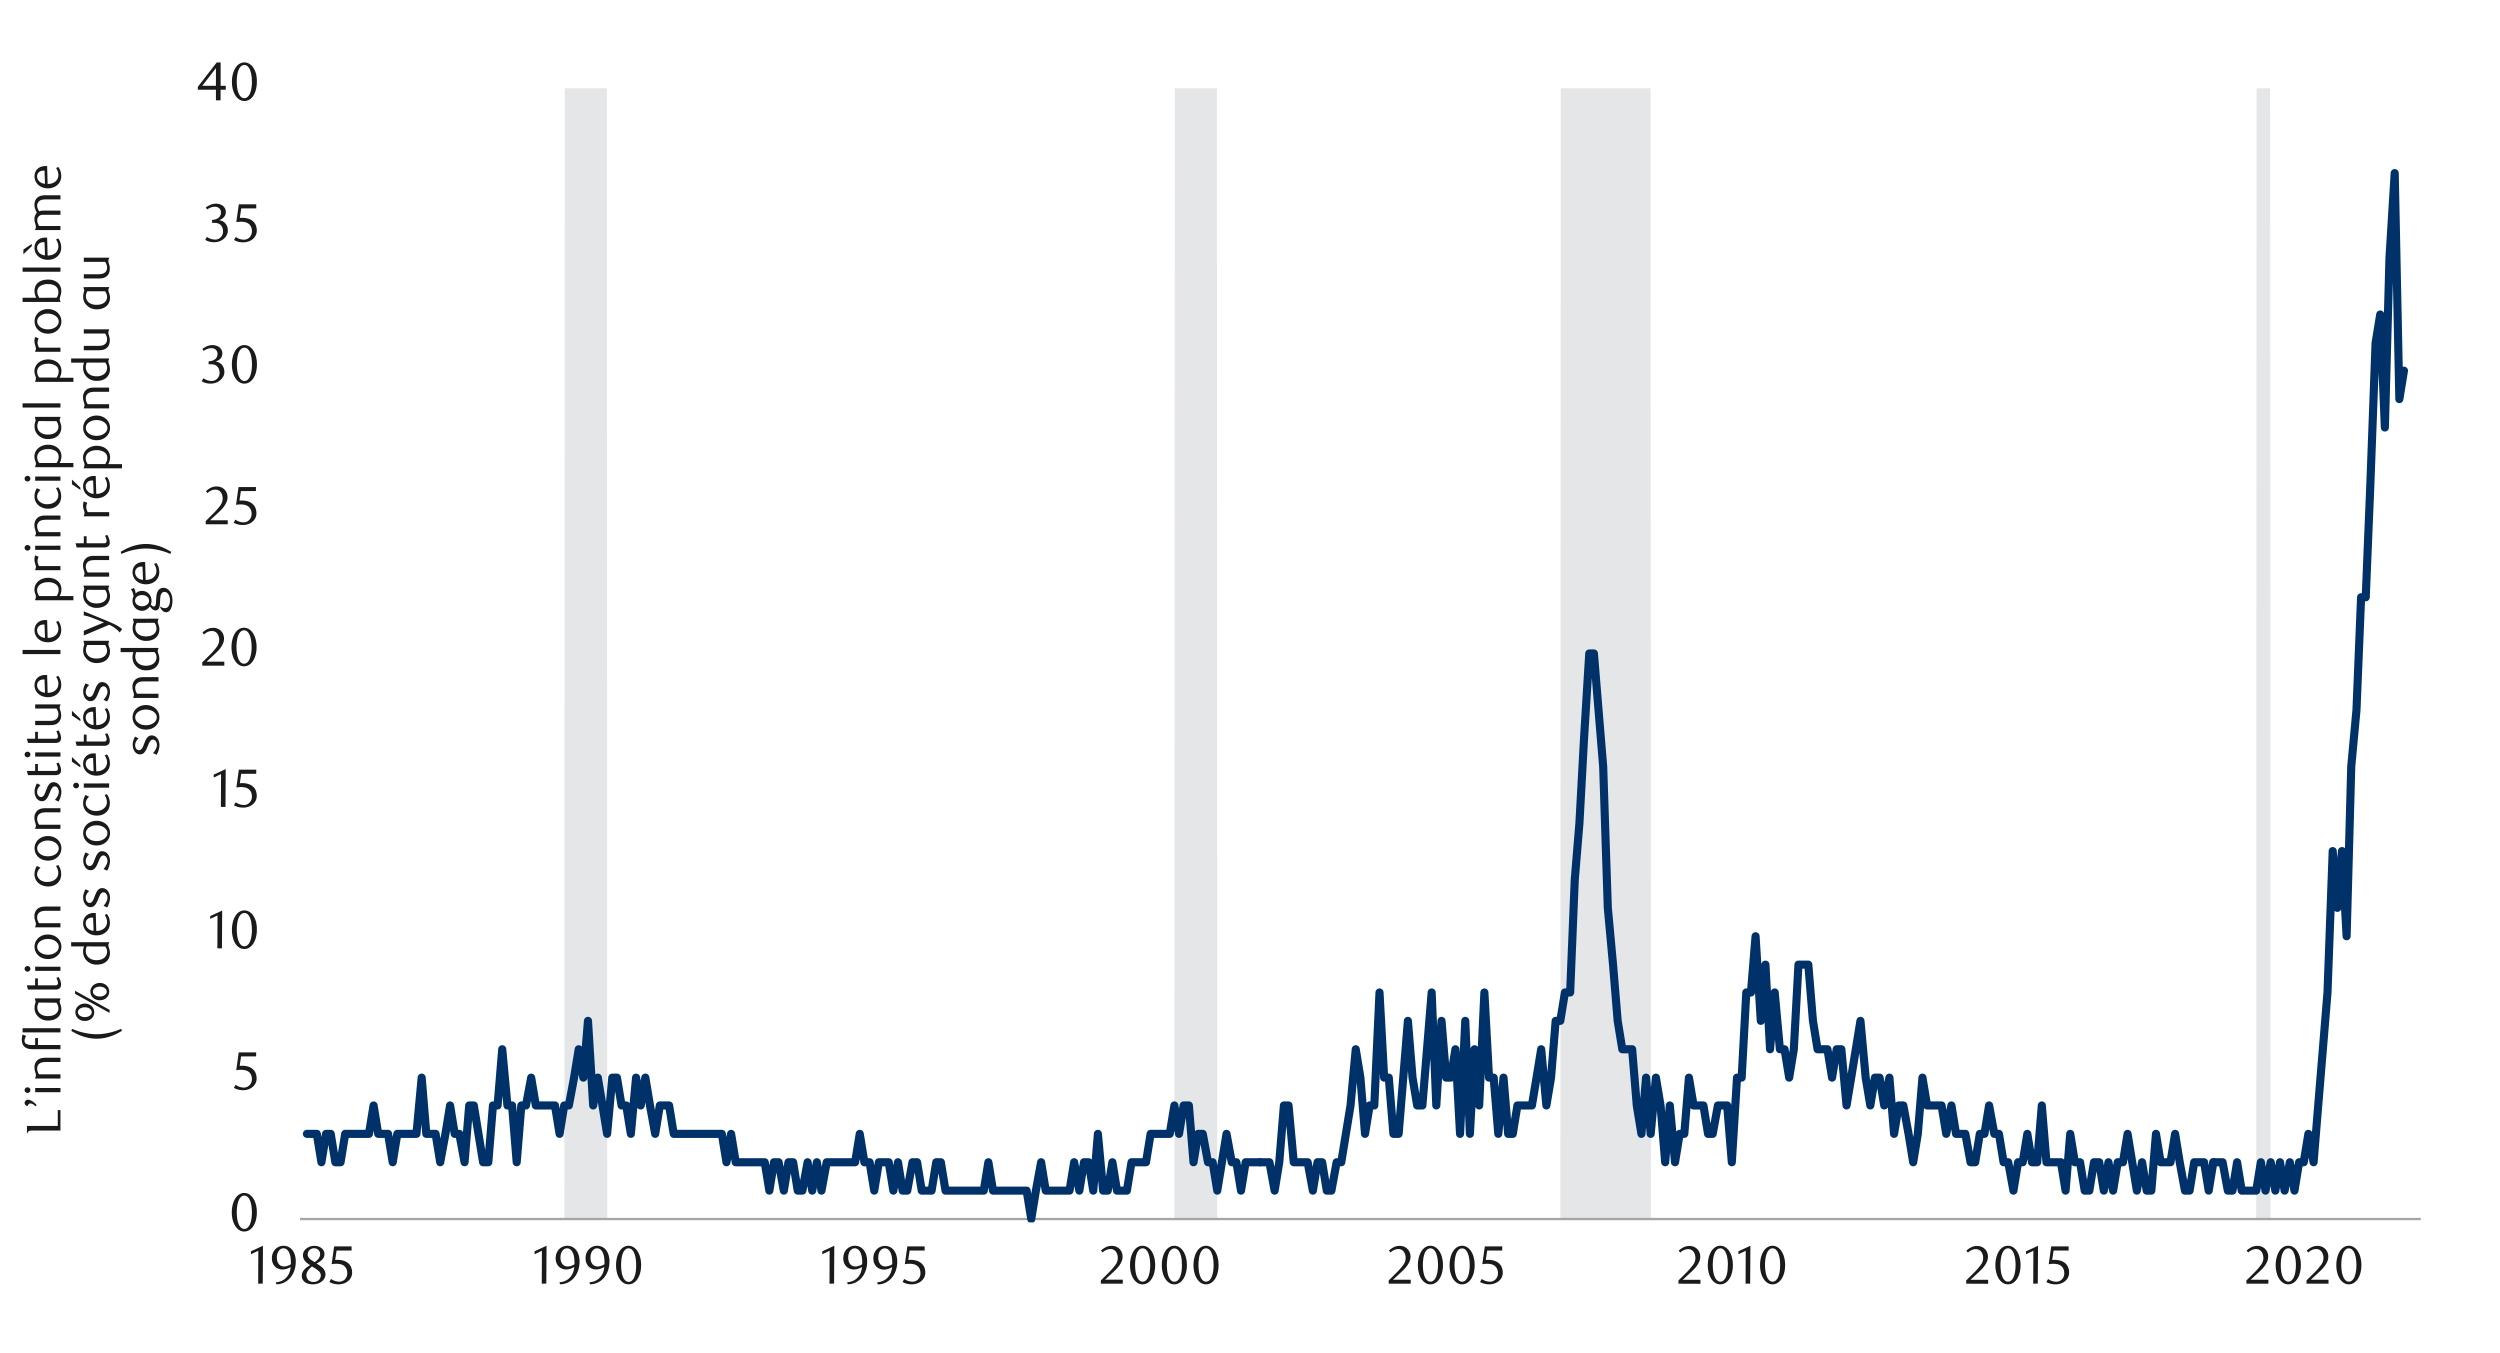 <svg id="Layer_1" data-name="Layer 1" xmlns="http://www.w3.org/2000/svg" xmlns:xlink="http://www.w3.org/1999/xlink" width="1460" height="790" viewBox="0 0 1460 790"><defs><style>.cls-1,.cls-4,.cls-5{fill:none;}.cls-2{clip-path:url(#clip-path);}.cls-3{fill:#e4e6e8;fill-rule:evenodd;}.cls-4{stroke:#a6a6a6;stroke-width:1.35px;}.cls-4,.cls-5{stroke-linejoin:round;}.cls-5{stroke:#003168;stroke-linecap:round;stroke-width:4.74px;}.cls-6{clip-path:url(#clip-path-3);}.cls-7{fill:#1a1a1a;}</style><clipPath id="clip-path"><rect class="cls-1" x="174.8" y="51.55" width="1240.69" height="662.33"/></clipPath><clipPath id="clip-path-3"><rect class="cls-1" x="9.38" y="20.22" width="1441.25" height="749.56"/></clipPath></defs><g class="cls-2"><polygon class="cls-3" points="-452.48 711.74 -449.72 711.74 -446.93 711.74 -444.13 711.74 -441.37 711.74 -438.58 711.74 -435.79 711.74 -433 711.74 -430.23 711.74 -427.44 711.74 -424.65 711.74 -421.88 711.74 -419.09 711.74 -416.3 711.74 -413.53 711.74 -410.74 711.74 -407.96 711.74 -405.18 711.74 -402.39 711.74 -399.61 711.74 -396.83 711.74 -394.04 711.74 -391.26 711.74 -388.48 711.74 -385.69 711.74 -382.91 711.74 -380.13 711.74 -377.34 711.74 -374.56 711.74 -371.78 711.74 -368.99 711.74 -366.21 711.74 -363.43 711.74 -360.64 711.74 -357.86 711.74 -355.08 -7540.65 -352.3 -7540.65 -349.51 -7540.65 -346.73 -7540.65 -343.95 -7540.65 -341.16 -7540.65 -338.38 -7540.65 -335.6 -7540.65 -332.81 -7540.65 -330.03 -7540.65 -327.25 -7540.65 -324.46 711.74 -321.68 711.74 -318.9 711.74 -316.11 711.74 -313.33 711.74 -310.55 711.74 -307.76 711.74 -304.98 711.74 -302.2 711.74 -299.42 711.74 -296.63 711.74 -293.85 711.74 -291.07 711.74 -288.28 711.74 -285.5 711.74 -282.72 711.74 -279.93 711.74 -277.15 711.74 -274.37 711.74 -271.58 711.74 -268.8 711.74 -266.02 711.74 -263.23 711.74 -260.45 711.74 -257.67 711.74 -254.88 711.74 -252.1 711.74 -249.31 711.74 -246.53 711.74 -243.75 711.74 -240.97 711.74 -238.19 711.74 -235.4 711.74 -232.62 711.74 -229.84 711.74 -227.05 711.74 -224.27 -7540.65 -221.49 -7540.65 -218.7 -7540.65 -215.92 -7540.65 -213.13 -7540.65 -210.35 -7540.65 -207.57 -7540.65 -204.78 -7540.65 -202 -7540.65 -199.22 -7540.65 -196.44 -7540.65 -193.65 -7540.65 -190.87 -7540.65 -188.09 -7540.65 -185.3 -7540.65 -182.52 -7540.65 -179.74 711.74 -176.95 711.74 -174.17 711.74 -171.39 711.74 -168.6 711.74 -165.82 711.74 -163.04 711.74 -160.25 711.74 -157.47 711.74 -154.69 711.74 -151.9 711.74 -149.12 711.74 -146.34 711.74 -143.56 711.74 -140.77 711.74 -137.99 711.74 -135.21 711.74 -132.42 711.74 -129.64 711.74 -126.86 711.74 -124.07 711.74 -121.29 711.74 -118.51 711.74 -115.72 711.74 -112.94 711.74 -110.16 711.74 -107.37 711.74 -104.59 711.74 -101.81 711.74 -99.02 711.74 -96.24 711.74 -93.46 711.74 -90.67 711.74 -87.89 711.74 -85.11 711.74 -82.32 711.74 -79.54 711.74 -76.76 711.74 -73.97 711.74 -71.19 711.74 -68.41 711.74 -65.62 711.74 -62.84 711.74 -60.06 711.74 -57.28 711.74 -54.49 711.74 -51.71 711.74 -48.93 711.74 -46.14 711.74 -43.36 711.74 -40.58 711.74 -37.79 711.74 -35.01 711.74 -32.23 711.74 -29.44 711.74 -26.66 711.74 -23.88 711.74 -21.09 711.74 -18.31 -7540.65 -15.53 -7540.65 -12.74 -7540.65 -9.96 -7540.65 -7.18 -7540.65 -4.4 -7540.65 -1.61 711.74 1.17 711.74 3.95 711.74 6.74 711.74 9.52 711.74 12.3 711.74 15.09 711.74 17.87 711.74 20.65 711.74 23.44 711.74 26.22 711.74 29 711.74 31.79 -7540.65 34.57 -7540.65 37.35 -7540.65 40.14 -7540.65 42.92 -7540.65 45.7 -7540.65 48.49 -7540.65 51.27 -7540.65 54.05 -7540.65 56.84 -7540.65 59.62 -7540.65 62.4 -7540.65 65.19 -7540.65 67.97 -7540.65 70.75 -7540.65 73.53 -7540.65 76.32 711.74 79.1 711.74 81.89 711.74 84.67 711.74 87.45 711.74 90.23 711.74 93.02 711.74 95.8 711.74 98.58 711.74 101.37 711.74 104.15 711.74 106.94 711.74 109.72 711.74 112.5 711.74 115.28 711.74 118.07 711.74 120.85 711.74 123.63 711.74 126.42 711.74 129.2 711.74 131.98 711.74 134.77 711.74 137.55 711.74 140.33 711.74 143.12 711.74 145.9 711.74 148.68 711.74 151.48 711.74 154.24 711.74 157.03 711.74 159.82 711.74 162.59 711.74 165.38 711.74 168.17 711.74 170.94 711.74 173.73 711.74 176.52 711.74 179.31 711.74 182.07 711.74 184.87 711.74 187.66 711.74 190.42 711.74 193.21 711.74 196 711.74 198.77 711.74 201.56 711.74 204.35 711.74 207.12 711.74 209.91 711.74 212.7 711.74 215.49 711.74 218.25 711.74 221.05 711.74 223.84 711.74 226.6 711.74 229.39 711.74 232.19 711.74 234.95 711.74 237.74 711.74 240.53 711.74 243.32 711.74 246.09 711.74 248.88 711.74 251.67 711.74 254.44 711.74 257.23 711.74 260.02 711.74 262.78 711.74 265.57 711.74 268.37 711.74 271.13 711.74 273.92 711.74 276.71 711.74 279.5 711.74 282.27 711.74 285.06 711.74 287.85 711.74 290.62 711.74 293.41 711.74 296.2 711.74 298.96 711.74 301.75 711.74 304.55 711.74 307.34 711.74 310.1 711.74 312.89 711.74 315.69 711.74 318.45 711.74 321.24 711.74 324.03 711.74 326.8 711.74 329.59 711.74 332.38 -7540.65 335.14 -7540.65 337.94 -7540.65 340.73 -7540.65 343.52 -7540.65 346.28 -7540.65 349.07 -7540.65 351.87 -7540.65 354.63 711.74 357.42 711.74 360.21 711.74 362.98 711.74 365.77 711.74 368.56 711.74 371.35 711.74 374.12 711.74 376.91 711.74 379.7 711.74 382.46 711.74 385.25 711.74 388.05 711.74 390.81 711.74 393.6 711.74 396.39 711.74 399.16 711.74 401.95 711.74 404.74 711.74 407.53 711.74 410.3 711.74 413.09 711.74 415.88 711.74 418.64 711.74 421.44 711.74 424.23 711.74 426.99 711.74 429.78 711.74 432.57 711.74 435.34 711.74 438.13 711.74 440.92 711.74 443.71 711.74 446.48 711.74 449.27 711.74 452.06 711.74 454.82 711.74 457.62 711.74 460.41 711.74 463.17 711.74 465.96 711.74 468.75 711.74 471.55 711.74 474.31 711.74 477.1 711.74 479.89 711.74 482.66 711.74 485.45 711.74 488.24 711.74 491 711.74 493.8 711.74 496.59 711.74 499.35 711.74 502.14 711.74 504.94 711.74 507.73 711.74 510.49 711.74 513.28 711.74 516.08 711.74 518.84 711.74 521.63 711.74 524.42 711.74 527.19 711.74 529.98 711.74 532.77 711.74 535.56 711.74 538.33 711.74 541.12 711.74 543.91 711.74 546.67 711.74 549.46 711.74 552.25 711.74 555.02 711.74 557.81 711.74 560.6 711.74 563.37 711.74 566.16 711.74 568.95 711.74 571.74 711.74 574.5 711.74 577.3 711.74 580.09 711.74 582.85 711.74 585.64 711.74 588.44 711.74 591.2 711.74 593.99 711.74 596.78 711.74 599.58 711.74 602.34 711.74 605.13 711.74 607.92 711.74 610.69 711.74 613.48 711.74 616.27 711.74 619.03 711.74 621.83 711.74 624.62 711.74 627.38 711.74 630.17 711.74 632.96 711.74 635.76 711.74 638.52 711.74 641.31 711.74 644.1 711.74 646.87 711.74 649.66 711.74 652.45 711.74 655.21 711.74 658 711.74 660.8 711.74 663.59 711.74 666.35 711.74 669.14 711.74 671.94 711.74 674.7 711.74 677.49 711.74 680.28 711.74 683.05 711.74 685.84 711.74 688.63 -7540.65 691.39 -7540.65 694.19 -7540.65 696.98 -7540.65 699.77 -7540.65 702.53 -7540.65 705.33 -7540.65 708.12 -7540.65 710.88 711.74 713.67 711.74 716.46 711.74 719.23 711.74 722.02 711.74 724.81 711.74 727.58 711.74 730.37 711.74 733.16 711.74 735.95 711.74 738.71 711.74 741.51 711.74 744.3 711.74 747.06 711.74 749.85 711.74 752.64 711.74 755.41 711.74 758.2 711.74 760.99 711.74 763.78 711.74 766.55 711.74 769.34 711.74 772.13 711.74 774.89 711.74 777.69 711.74 780.48 711.74 783.24 711.74 786.03 711.74 788.83 711.74 791.59 711.74 794.38 711.74 797.17 711.74 799.96 711.74 802.73 711.74 805.52 711.74 808.31 711.74 811.08 711.74 813.87 711.74 816.66 711.74 819.42 711.74 822.21 711.74 825.01 711.74 827.8 711.74 830.56 711.74 833.35 711.74 836.14 711.74 838.91 711.74 841.7 711.74 844.49 711.74 847.26 711.74 850.05 711.74 852.84 711.74 855.6 711.74 858.39 711.74 861.19 711.74 863.98 711.74 866.74 711.74 869.53 711.74 872.33 711.74 875.09 711.74 877.88 711.74 880.67 711.74 883.44 711.74 886.23 711.74 889.02 711.74 891.81 711.74 894.58 711.74 897.37 711.74 900.16 711.74 902.92 711.74 905.71 711.74 908.51 711.74 911.27 711.74 914.06 -7540.65 916.85 -7540.65 919.62 -7540.65 922.41 -7540.65 925.2 -7540.65 927.99 -7540.65 930.76 -7540.65 933.55 -7540.65 936.34 -7540.65 939.1 -7540.65 941.89 -7540.65 944.69 -7540.65 947.45 -7540.65 950.24 -7540.65 953.03 -7540.65 955.83 -7540.65 958.59 -7540.65 961.38 -7540.65 964.17 711.74 966.94 711.74 969.73 711.74 972.52 711.74 975.28 711.74 978.08 711.74 980.87 711.74 983.63 711.74 986.42 711.74 989.21 711.74 992.01 711.74 994.77 711.74 997.56 711.74 1000.35 711.74 1003.12 711.74 1005.91 711.74 1008.7 711.74 1011.46 711.74 1014.26 711.74 1017.05 711.74 1019.81 711.74 1022.6 711.74 1025.39 711.74 1028.19 711.74 1030.95 711.74 1033.74 711.74 1036.53 711.74 1039.3 711.74 1042.09 711.74 1044.88 711.74 1047.64 711.74 1050.44 711.74 1053.23 711.74 1056.02 711.74 1058.78 711.74 1061.58 711.74 1064.37 711.74 1067.13 711.74 1069.92 711.74 1072.71 711.74 1075.48 711.74 1078.27 711.74 1081.06 711.74 1083.83 711.74 1086.62 711.74 1089.41 711.74 1092.2 711.74 1094.96 711.74 1097.76 711.74 1100.55 711.74 1103.31 711.74 1106.1 711.74 1108.89 711.74 1111.66 711.74 1114.45 711.74 1117.24 711.74 1120.03 711.74 1122.8 711.74 1125.59 711.74 1128.38 711.74 1131.14 711.74 1133.94 711.74 1136.73 711.74 1139.49 711.74 1142.28 711.74 1145.08 711.74 1147.84 711.74 1150.63 711.74 1153.42 711.74 1156.21 711.74 1158.98 711.74 1161.77 711.74 1164.56 711.74 1167.33 711.74 1170.12 711.74 1172.91 711.74 1175.67 711.74 1178.46 711.74 1181.26 711.74 1184.05 711.74 1186.81 711.74 1189.6 711.74 1192.39 711.74 1195.16 711.74 1197.95 711.74 1200.74 711.74 1203.51 711.74 1206.3 711.74 1209.09 711.74 1211.85 711.74 1214.64 711.74 1217.44 711.74 1220.23 711.74 1222.99 711.74 1225.78 711.74 1228.58 711.74 1231.34 711.74 1234.13 711.74 1236.92 711.74 1239.69 711.74 1242.48 711.74 1245.27 711.74 1248.06 711.74 1250.83 711.74 1253.62 711.74 1256.41 711.74 1259.17 711.74 1261.96 711.74 1264.76 711.74 1267.52 711.74 1270.31 711.74 1273.1 711.74 1275.87 711.74 1278.66 711.74 1281.45 711.74 1284.24 711.74 1287.01 711.74 1289.8 711.74 1292.59 711.74 1295.35 711.74 1298.14 711.74 1300.94 711.74 1303.7 711.74 1306.49 711.74 1309.28 711.74 1312.08 711.74 1314.84 711.74 1317.63 711.74 1320.42 -7540.65 1323.19 -7540.65 1325.98 711.74 1328.77 711.74 1331.53 711.74 1334.33 711.74 1337.12 711.74 1339.88 711.74 1342.67 711.74 1345.46 711.74 1348.26 711.74 1351.02 711.74 1353.81 711.74 1356.6 711.74 1359.37 711.74 1362.16 711.74 1364.95 711.74 1367.71 711.74 1370.51 711.74 1373.3 711.74 1376.06 711.74 1378.85 711.74 1381.65 711.74 1384.44 711.74 1387.2 711.74 1389.99 711.74 1392.79 711.74 1395.55 711.74 1398.34 711.74 1401.13 711.74 1403.89 711.74 1406.69 711.74 1403.89 711.74 1401.13 711.74 1398.34 711.74 1395.55 711.74 1392.79 711.74 1389.99 711.74 1387.2 711.74 1384.44 711.74 1381.65 711.74 1378.85 711.74 1376.06 711.74 1373.3 711.74 1370.51 711.74 1367.71 711.74 1364.95 711.74 1362.16 711.74 1359.37 711.74 1356.6 711.74 1353.81 711.74 1351.02 711.74 1348.26 711.74 1345.46 711.74 1342.67 711.74 1339.88 711.74 1337.12 711.74 1334.33 711.74 1331.53 711.74 1328.77 711.74 1325.98 711.74 1323.19 711.74 1320.42 711.74 1317.63 711.74 1314.84 711.74 1312.08 711.74 1309.28 711.74 1306.49 711.74 1303.7 711.74 1300.94 711.74 1298.14 711.74 1295.35 711.74 1292.59 711.74 1289.8 711.74 1287.01 711.74 1284.24 711.74 1281.45 711.74 1278.66 711.74 1275.87 711.74 1273.1 711.74 1270.31 711.74 1267.52 711.74 1264.76 711.74 1261.96 711.74 1259.17 711.74 1256.41 711.74 1253.62 711.74 1250.83 711.74 1248.06 711.74 1245.27 711.74 1242.48 711.74 1239.69 711.74 1236.92 711.74 1234.13 711.74 1231.34 711.74 1228.58 711.74 1225.78 711.74 1222.99 711.74 1220.23 711.74 1217.44 711.74 1214.64 711.74 1211.85 711.74 1209.09 711.74 1206.3 711.74 1203.51 711.74 1200.74 711.74 1197.95 711.74 1195.16 711.74 1192.39 711.74 1189.6 711.74 1186.81 711.74 1184.05 711.74 1181.26 711.74 1178.46 711.74 1175.67 711.74 1172.91 711.74 1170.12 711.74 1167.33 711.74 1164.56 711.74 1161.77 711.74 1158.98 711.74 1156.21 711.74 1153.42 711.74 1150.63 711.74 1147.84 711.74 1145.08 711.74 1142.28 711.74 1139.49 711.74 1136.73 711.74 1133.94 711.74 1131.14 711.74 1128.38 711.74 1125.59 711.74 1122.8 711.74 1120.03 711.74 1117.24 711.74 1114.45 711.74 1111.66 711.74 1108.89 711.74 1106.1 711.74 1103.31 711.74 1100.55 711.74 1097.76 711.74 1094.96 711.74 1092.2 711.74 1089.41 711.74 1086.62 711.74 1083.83 711.74 1081.06 711.74 1078.27 711.74 1075.48 711.74 1072.71 711.74 1069.92 711.74 1067.13 711.74 1064.37 711.74 1061.58 711.74 1058.78 711.74 1056.02 711.74 1053.23 711.74 1050.44 711.74 1047.64 711.74 1044.88 711.74 1042.09 711.74 1039.3 711.74 1036.53 711.74 1033.74 711.74 1030.95 711.74 1028.19 711.74 1025.39 711.74 1022.6 711.74 1019.81 711.74 1017.05 711.74 1014.26 711.74 1011.46 711.74 1008.7 711.74 1005.91 711.74 1003.12 711.74 1000.35 711.74 997.56 711.74 994.77 711.74 992.01 711.74 989.21 711.74 986.42 711.74 983.63 711.74 980.87 711.74 978.08 711.74 975.28 711.74 972.52 711.74 969.73 711.74 966.94 711.74 964.17 711.74 961.38 711.74 958.59 711.74 955.83 711.74 953.03 711.74 950.24 711.74 947.45 711.74 944.69 711.74 941.89 711.74 939.1 711.74 936.34 711.74 933.55 711.74 930.76 711.74 927.99 711.74 925.2 711.74 922.41 711.74 919.62 711.74 916.85 711.74 914.06 711.74 911.27 711.74 908.51 711.74 905.71 711.74 902.92 711.74 900.16 711.74 897.37 711.74 894.58 711.74 891.81 711.74 889.02 711.74 886.23 711.74 883.44 711.74 880.67 711.74 877.88 711.74 875.09 711.74 872.33 711.74 869.53 711.74 866.74 711.74 863.98 711.74 861.19 711.74 858.39 711.74 855.6 711.74 852.84 711.74 850.05 711.74 847.26 711.74 844.49 711.74 841.7 711.74 838.91 711.74 836.14 711.74 833.35 711.74 830.56 711.74 827.8 711.74 825.01 711.74 822.21 711.74 819.42 711.74 816.66 711.74 813.87 711.74 811.08 711.74 808.31 711.74 805.52 711.74 802.73 711.74 799.96 711.74 797.17 711.74 794.38 711.74 791.59 711.74 788.83 711.74 786.03 711.74 783.24 711.74 780.48 711.74 777.69 711.74 774.89 711.74 772.13 711.74 769.34 711.74 766.55 711.74 763.78 711.74 760.99 711.74 758.2 711.74 755.41 711.74 752.64 711.74 749.85 711.74 747.06 711.74 744.3 711.74 741.51 711.74 738.71 711.74 735.95 711.74 733.16 711.74 730.37 711.74 727.58 711.74 724.81 711.74 722.02 711.74 719.23 711.74 716.46 711.74 713.67 711.74 710.88 711.74 708.12 711.74 705.33 711.74 702.53 711.74 699.77 711.74 696.98 711.74 694.19 711.74 691.39 711.74 688.63 711.74 685.84 711.74 683.05 711.74 680.28 711.74 677.49 711.74 674.7 711.74 671.94 711.74 669.14 711.74 666.35 711.74 663.59 711.74 660.8 711.74 658 711.74 655.21 711.74 652.45 711.74 649.66 711.74 646.87 711.74 644.1 711.74 641.31 711.74 638.52 711.74 635.76 711.74 632.96 711.74 630.17 711.74 627.38 711.74 624.62 711.74 621.83 711.74 619.03 711.74 616.27 711.74 613.48 711.74 610.69 711.74 607.92 711.74 605.13 711.74 602.34 711.74 599.58 711.74 596.78 711.74 593.99 711.74 591.2 711.74 588.44 711.74 585.64 711.74 582.85 711.74 580.09 711.74 577.3 711.74 574.5 711.74 571.74 711.74 568.95 711.74 566.16 711.74 563.37 711.74 560.6 711.74 557.81 711.74 555.02 711.74 552.25 711.74 549.46 711.74 546.67 711.74 543.91 711.74 541.12 711.74 538.33 711.74 535.56 711.74 532.77 711.74 529.98 711.74 527.19 711.74 524.42 711.74 521.63 711.74 518.84 711.74 516.08 711.74 513.28 711.74 510.49 711.74 507.73 711.74 504.94 711.74 502.14 711.74 499.35 711.74 496.59 711.74 493.8 711.74 491 711.74 488.24 711.74 485.45 711.74 482.66 711.74 479.89 711.74 477.1 711.74 474.31 711.74 471.55 711.74 468.75 711.74 465.96 711.74 463.17 711.74 460.41 711.74 457.62 711.74 454.82 711.74 452.06 711.74 449.27 711.74 446.48 711.74 443.71 711.74 440.92 711.74 438.13 711.74 435.34 711.74 432.57 711.74 429.78 711.74 426.99 711.74 424.23 711.74 421.44 711.74 418.64 711.74 415.88 711.74 413.09 711.74 410.3 711.74 407.53 711.74 404.74 711.74 401.95 711.74 399.16 711.74 396.39 711.74 393.6 711.74 390.81 711.74 388.05 711.74 385.25 711.74 382.46 711.74 379.7 711.74 376.91 711.74 374.12 711.74 371.35 711.74 368.56 711.74 365.77 711.74 362.98 711.74 360.21 711.74 357.42 711.74 354.63 711.74 351.87 711.74 349.07 711.74 346.28 711.74 343.52 711.74 340.73 711.74 337.94 711.74 335.14 711.74 332.38 711.74 329.59 711.74 326.8 711.74 324.03 711.74 321.24 711.74 318.45 711.74 315.69 711.74 312.89 711.74 310.1 711.74 307.34 711.74 304.55 711.74 301.75 711.74 298.96 711.74 296.2 711.74 293.41 711.74 290.62 711.74 287.85 711.74 285.06 711.74 282.27 711.74 279.5 711.74 276.71 711.74 273.92 711.74 271.13 711.74 268.37 711.74 265.57 711.74 262.78 711.74 260.02 711.74 257.23 711.74 254.44 711.74 251.67 711.74 248.88 711.74 246.09 711.74 243.32 711.74 240.53 711.74 237.74 711.74 234.95 711.74 232.19 711.74 229.39 711.74 226.6 711.74 223.84 711.74 221.05 711.74 218.25 711.74 215.49 711.74 212.7 711.74 209.91 711.74 207.12 711.74 204.35 711.74 201.56 711.74 198.77 711.74 196 711.74 193.21 711.74 190.42 711.74 187.66 711.74 184.87 711.74 182.07 711.74 179.31 711.74 176.52 711.74 173.73 711.74 170.94 711.74 168.17 711.74 165.38 711.74 162.59 711.74 159.82 711.74 157.03 711.74 154.24 711.74 151.48 711.74 148.68 711.74 145.9 711.74 143.12 711.74 140.33 711.74 137.55 711.74 134.77 711.74 131.98 711.74 129.2 711.74 126.42 711.74 123.63 711.74 120.85 711.74 118.07 711.74 115.28 711.74 112.5 711.74 109.72 711.74 106.94 711.74 104.15 711.74 101.37 711.74 98.58 711.74 95.8 711.74 93.02 711.74 90.23 711.74 87.45 711.74 84.67 711.74 81.89 711.74 79.1 711.74 76.32 711.74 73.53 711.74 70.75 711.74 67.97 711.74 65.19 711.74 62.4 711.74 59.62 711.74 56.84 711.74 54.05 711.74 51.27 711.74 48.49 711.74 45.7 711.74 42.92 711.74 40.14 711.74 37.35 711.74 34.57 711.74 31.79 711.74 29 711.74 26.22 711.74 23.44 711.74 20.65 711.74 17.87 711.74 15.09 711.74 12.3 711.74 9.52 711.74 6.74 711.74 3.95 711.74 1.17 711.74 -1.61 711.74 -4.4 711.74 -7.18 711.74 -9.96 711.74 -12.74 711.74 -15.53 711.74 -18.31 711.74 -21.09 711.74 -23.88 711.74 -26.66 711.74 -29.44 711.74 -32.23 711.74 -35.01 711.74 -37.79 711.74 -40.58 711.74 -43.36 711.74 -46.14 711.74 -48.93 711.74 -51.71 711.74 -54.49 711.74 -57.28 711.74 -60.06 711.74 -62.84 711.74 -65.62 711.74 -68.41 711.74 -71.19 711.74 -73.97 711.74 -76.76 711.74 -79.54 711.74 -82.32 711.74 -85.11 711.74 -87.89 711.74 -90.67 711.74 -93.46 711.74 -96.24 711.74 -99.02 711.74 -101.81 711.74 -104.59 711.74 -107.37 711.74 -110.16 711.74 -112.94 711.74 -115.72 711.74 -118.51 711.74 -121.29 711.74 -124.07 711.74 -126.86 711.74 -129.64 711.74 -132.42 711.74 -135.21 711.74 -137.99 711.74 -140.77 711.74 -143.56 711.74 -146.34 711.74 -149.12 711.74 -151.9 711.74 -154.69 711.74 -157.47 711.74 -160.25 711.74 -163.04 711.74 -165.82 711.74 -168.6 711.74 -171.39 711.74 -174.17 711.74 -176.95 711.74 -179.74 711.74 -182.52 711.74 -185.3 711.74 -188.09 711.74 -190.87 711.74 -193.65 711.74 -196.44 711.74 -199.22 711.74 -202 711.74 -204.78 711.74 -207.57 711.74 -210.35 711.74 -213.13 711.74 -215.92 711.74 -218.7 711.74 -221.49 711.74 -224.27 711.74 -227.05 711.74 -229.84 711.74 -232.62 711.74 -235.4 711.74 -238.19 711.74 -240.97 711.74 -243.75 711.74 -246.53 711.74 -249.31 711.74 -252.1 711.74 -254.88 711.74 -257.67 711.74 -260.45 711.74 -263.23 711.74 -266.02 711.74 -268.8 711.74 -271.58 711.74 -274.37 711.74 -277.15 711.74 -279.93 711.74 -282.72 711.74 -285.5 711.74 -288.28 711.74 -291.07 711.74 -293.85 711.74 -296.63 711.74 -299.42 711.74 -302.2 711.74 -304.98 711.74 -307.76 711.74 -310.55 711.74 -313.33 711.74 -316.11 711.74 -318.9 711.74 -321.68 711.74 -324.46 711.74 -327.25 711.74 -330.03 711.74 -332.81 711.74 -335.6 711.74 -338.38 711.74 -341.16 711.74 -343.95 711.74 -346.73 711.74 -349.51 711.74 -352.3 711.74 -355.08 711.74 -357.86 711.74 -360.64 711.74 -363.43 711.74 -366.21 711.74 -368.99 711.74 -371.78 711.74 -374.56 711.74 -377.34 711.74 -380.13 711.74 -382.91 711.74 -385.69 711.74 -388.48 711.74 -391.26 711.74 -394.04 711.74 -396.83 711.74 -399.61 711.74 -402.39 711.74 -405.18 711.74 -407.96 711.74 -410.74 711.74 -413.53 711.74 -416.3 711.74 -419.09 711.74 -421.88 711.74 -424.65 711.74 -427.44 711.74 -430.23 711.74 -433 711.74 -435.79 711.74 -438.58 711.74 -441.37 711.74 -444.13 711.74 -446.93 711.74 -449.72 711.74 -452.48 711.74"/></g><line class="cls-4" x1="175.19" y1="711.91" x2="1413.74" y2="711.91"/><g class="cls-2"><polyline class="cls-5" points="179.25 662.17 181.96 662.17 185.01 662.17 187.71 678.75 190.42 662.17 193.13 662.17 195.84 678.75 198.88 678.75 201.59 662.17 204.3 662.17 207 662.17 210.05 662.17 212.76 662.17 215.46 662.17 218.17 645.59 220.88 662.17 223.92 662.17 226.63 662.17 229.34 678.75 232.04 662.17 235.09 662.17 237.8 662.17 240.5 662.17 243.21 662.17 246.26 629.34 248.96 662.17 251.67 662.17 254.38 662.17 257.09 678.75 260.13 662.17 262.84 645.59 265.55 662.17 268.25 662.17 271.3 678.75 274.01 645.59 276.71 645.59 279.42 662.17 282.13 678.75 285.17 678.75 287.88 645.59 290.59 645.59 293.3 612.76 296.34 645.59 299.05 645.59 301.75 678.75 304.46 645.59 307.17 645.59 310.21 629.34 312.92 645.59 315.63 645.59 318.34 645.59 321.38 645.59 324.09 645.59 326.8 662.17 329.5 645.59 332.21 645.59 335.26 629.34 337.96 612.76 340.67 629.34 343.38 596.18 346.42 645.59 349.13 629.34 351.84 645.59 354.55 662.17 357.59 629.34 360.3 629.34 363 645.59 365.71 645.59 368.42 662.17 371.46 629.34 374.17 645.59 376.88 629.34 379.59 645.59 382.63 662.17 385.34 645.59 388.05 645.59 390.75 645.59 393.46 662.17 396.51 662.17 399.21 662.17 401.92 662.17 404.63 662.17 407.67 662.17 410.38 662.17 413.09 662.17 415.8 662.17 418.5 662.17 421.55 662.17 424.26 678.75 426.96 662.17 429.67 678.75 432.72 678.75 435.42 678.75 438.13 678.75 440.84 678.75 443.54 678.75 446.59 678.75 449.3 695.33 452 678.75 454.71 678.75 457.76 695.33 460.46 678.75 463.17 678.75 465.88 695.33 468.59 695.33 471.63 678.75 474.34 695.33 477.05 678.75 479.75 695.33 482.8 678.75 485.51 678.75 488.21 678.75 490.92 678.75 493.97 678.75 496.67 678.75 499.38 678.75 502.09 662.17 504.8 678.75 507.84 678.75 510.55 695.33 513.25 678.75 515.96 678.75 519.01 678.75 521.72 695.33 524.42 678.75 527.13 695.33 529.84 695.33 532.88 678.75 535.59 678.75 538.3 695.33 541 695.33 544.05 695.33 546.76 678.75 549.46 678.75 552.17 695.33 554.88 695.33 557.92 695.33 560.63 695.33 563.34 695.33 566.04 695.33 569.09 695.33 571.8 695.33 574.5 695.33 577.21 678.75 579.92 695.33 582.97 695.33 585.67 695.33 588.38 695.33 591.09 695.33 594.13 695.33 596.84 695.33 599.55 695.33 602.25 711.91 604.96 695.33 608.01 678.75 610.71 695.33 613.42 695.33 616.13 695.33 619.17 695.33 621.88 695.33 624.59 695.33 627.3 678.75 630.34 695.33 633.05 678.75 635.76 678.75 638.46 695.33 641.17 662.17 644.22 695.33 646.92 695.33 649.63 678.75 652.34 695.33 655.38 695.33 658.09 695.33 660.8 678.75 663.5 678.75 666.21 678.75 669.26 678.75 671.96 662.17 674.67 662.17 677.38 662.17 680.42 662.17 683.13 662.17 685.84 645.59 688.55 662.17 691.25 645.59 694.3 645.59 697.01 678.75 699.71 662.17 702.42 662.17 705.47 678.75 708.17 678.75 710.88 695.33 713.59 678.75 716.29 662.17 719.34 678.75 722.05 678.75 724.75 695.33 727.46 678.75 730.51 678.75 733.22 678.75 735.92 678.75"/></g><polyline class="cls-5" points="735.92 678.75 738.63 678.75 741.34 678.75 744.38 695.33 747.09 678.75 749.8 645.59 752.5 645.59 755.55 678.75 758.26 678.75 760.96 678.75 763.67 678.75 766.72 695.33 769.42 678.75 772.13 678.75 774.84 695.33 777.54 695.33 780.59 678.75 783.3 678.75 786 662.17 788.71 645.59 791.76 612.76 794.47 629.34 797.17 662.17 799.88 645.59 802.59 645.59 805.63 579.6 808.34 629.34 811.05 629.34 813.75 662.17 816.8 662.17 819.51 629.34 822.21 596.18 824.92 629.34 827.63 645.59 830.67 645.59 833.38 612.76 836.09 579.6 838.8 645.59 841.84 596.18 844.55 629.34 847.26 629.34 849.96 612.76 852.67 662.17 855.72 596.18 858.42 662.17 861.13 612.76 863.84 645.59 866.88 579.6 869.59 629.34 872.3 629.34 875 662.17 878.05 629.34 880.76 662.17 883.46 662.17 886.17 645.59 888.88 645.59 891.92 645.59 894.63 645.59 897.34 629.34 900.05 612.76 903.09 645.59 905.8 629.34 908.51 596.18 911.21 596.18 913.92 579.6 916.97 579.6 919.67 513.61 922.38 480.78 925.09 431.04 928.13 381.63 930.84 381.63 933.55 414.8 936.25 447.62 938.96 530.19 942.01 563.35 944.72 596.18 947.42 612.76 950.13 612.76 953.17 612.76 955.88 645.59 958.59 662.17 961.3 629.34 964 662.17 967.05 629.34 969.76 645.59 972.46 678.75 975.17 645.59 978.22 678.75 980.92 662.17 983.63 662.17 986.34 629.34 989.04 645.59 992.09 645.59 994.8 645.59 997.5 662.17 1000.21 662.17 1003.26 645.59 1005.97 645.59 1008.67 645.59 1011.38 678.75 1014.42 629.34 1017.13 629.34 1019.84 579.6 1022.55 579.6 1025.25 546.77 1028.3 596.18 1031.01 563.35 1033.71 612.76 1036.42 579.6 1039.47 612.76 1042.17 612.76 1044.88 629.34 1047.59 612.76 1050.3 563.35 1053.34 563.35 1056.05 563.35 1058.76 596.18 1061.46 612.76 1064.51 612.76 1067.22 612.76 1069.92 629.34 1072.63 612.76 1075.34 612.76 1078.38 645.59 1081.09 629.34 1083.8 612.76 1086.5 596.18 1089.55 629.34 1092.26 645.59 1094.96 629.34 1097.67 629.34 1100.38 645.59 1103.42 629.34 1106.13 662.17 1108.84 645.59 1111.55 645.59 1114.59 662.17 1117.3 678.75 1120.01 662.17 1122.71 629.34 1125.42 645.59 1128.47 645.59 1131.17 645.59 1133.88 645.59 1136.59 662.17 1139.63 645.59 1142.34 662.17 1145.05 662.17 1147.76 662.17 1150.8 678.75 1153.51 678.75 1156.21 662.17 1158.92 662.17 1161.63 645.59 1164.67 662.17 1167.38 662.17 1170.09 678.75 1172.8 678.75 1175.84 695.33 1178.55 678.75 1181.26 678.75 1183.96 662.17 1186.67 678.75 1189.72 678.75 1192.42 645.59 1195.13 678.75 1197.84 678.75 1200.88 678.75 1203.59 678.75 1206.3 695.33 1209.01 662.17 1211.71 678.75 1214.76 678.75 1217.46 695.33 1220.17 695.33 1222.88 678.75 1225.92 678.75 1228.63 695.33 1231.34 678.75 1234.05 695.33 1236.75 678.75 1239.8 678.75 1242.51 662.17 1245.21 678.75 1247.92 695.33 1250.97 678.75 1253.67 695.33 1256.38 695.33 1259.09 662.17 1261.8 678.75 1264.84 678.75 1267.55 678.75 1270.26 662.17 1272.96 678.75 1276.01 695.33 1278.72 695.33 1281.42 678.75 1284.13 678.75 1287.18 678.75 1289.88 695.33 1292.59 678.75"/><polyline class="cls-5" points="1292.59 678.75 1295.3 678.75 1298 678.75 1301.05 695.33 1303.76 695.33 1306.46 678.75 1309.17 695.33 1312.22 695.33 1314.92 695.33 1317.63 695.33 1320.34 678.75 1323.05 695.33 1326.09 678.75 1328.8 695.33 1331.51 678.75 1334.21 695.33 1337.26 678.75 1339.97 695.33 1342.67 678.75 1345.38 678.75 1348.09 662.17 1351.13 678.75 1353.84 645.59 1356.55 612.76 1359.26 579.6 1362.3 497.03 1365.01 530.19 1367.71 497.03 1370.42 546.77 1373.13 447.62 1376.17 414.8 1378.88 348.81 1381.59 348.81 1384.3 282.48 1387.34 200.25 1390.05 183.67 1392.76 249.66 1395.46 150.51 1398.51 101.1 1401.22 233.08 1403.92 216.49"/><g class="cls-6"><path class="cls-7" d="M150,708a17.33,17.33,0,0,1-.55,4.52,11.87,11.87,0,0,1-1.54,3.55,7.46,7.46,0,0,1-2.33,2.32,5.48,5.48,0,0,1-2.94.82,5.4,5.4,0,0,1-2.9-.83,7.68,7.68,0,0,1-2.29-2.32,12.21,12.21,0,0,1-1.53-3.54,17.15,17.15,0,0,1-.55-4.49,17.6,17.6,0,0,1,.55-4.54,12.88,12.88,0,0,1,1.51-3.6,7.43,7.43,0,0,1,2.3-2.36,5.57,5.57,0,0,1,5.85,0,7.72,7.72,0,0,1,2.33,2.36,12.06,12.06,0,0,1,1.54,3.58A17.47,17.47,0,0,1,150,708Zm-2.9.05a24.84,24.84,0,0,0-.28-3.88,13.54,13.54,0,0,0-.84-3.12,5.75,5.75,0,0,0-1.37-2.07,2.87,2.87,0,0,0-3.85,0,5.88,5.88,0,0,0-1.37,2.05,13.07,13.07,0,0,0-.83,3.09,25.9,25.9,0,0,0,0,7.73,12.34,12.34,0,0,0,.85,3.09,5.94,5.94,0,0,0,1.38,2,2.73,2.73,0,0,0,1.9.74,2.78,2.78,0,0,0,1.91-.74,5.68,5.68,0,0,0,1.38-2,13.36,13.36,0,0,0,.84-3.07A24.05,24.05,0,0,0,147.12,708.09Z"/></g><g class="cls-6"><path class="cls-7" d="M149.56,616.94h-8.77l-.82,5.52.69-.05h.7a10.87,10.87,0,0,1,4.15.69,7.07,7.07,0,0,1,2.61,1.77,6.19,6.19,0,0,1,1.36,2.38,8.87,8.87,0,0,1,.39,2.54,6.22,6.22,0,0,1-.64,2.85,6.72,6.72,0,0,1-1.74,2.18A7.9,7.9,0,0,1,145,636.2a9.44,9.44,0,0,1-3,.48,13.1,13.1,0,0,1-2.57-.26,11.29,11.29,0,0,1-2.83-1.09l1-1.8a8.34,8.34,0,0,0,4.89,1.61,4.41,4.41,0,0,0,1.69-.35,4.55,4.55,0,0,0,1.48-1,4.8,4.8,0,0,0,1.44-3.47,6,6,0,0,0-.57-2.79,4.86,4.86,0,0,0-1.47-1.72A5.29,5.29,0,0,0,143,625a11.21,11.21,0,0,0-2.29-.24,13.55,13.55,0,0,0-1.43.08c-.47.05-.91.11-1.31.17l1.45-10.4h10.19Z"/></g><g class="cls-6"><path class="cls-7" d="M126.94,553.82l.1-19.21-4.29,2V535l7-3.25-.12,22.11Z"/><path class="cls-7" d="M150,543a17.2,17.2,0,0,1-.55,4.51,12.2,12.2,0,0,1-1.54,3.56,7.57,7.57,0,0,1-2.33,2.32,5.48,5.48,0,0,1-2.94.82,5.3,5.3,0,0,1-2.9-.84,7.71,7.71,0,0,1-2.3-2.32A11.93,11.93,0,0,1,136,547.5a17.08,17.08,0,0,1-.55-4.48,17.68,17.68,0,0,1,.55-4.55,12.59,12.59,0,0,1,1.51-3.6,7.36,7.36,0,0,1,2.29-2.35,5.53,5.53,0,0,1,5.86,0,7.68,7.68,0,0,1,2.33,2.35,12.39,12.39,0,0,1,1.54,3.59A17.41,17.41,0,0,1,150,543Zm-2.9,0a24.7,24.7,0,0,0-.29-3.88A13.29,13.29,0,0,0,146,536a5.75,5.75,0,0,0-1.37-2.06,2.87,2.87,0,0,0-3.85,0,5.54,5.54,0,0,0-1.37,2,13.27,13.27,0,0,0-.84,3.09,26.75,26.75,0,0,0,0,7.72,13,13,0,0,0,.85,3.1,5.91,5.91,0,0,0,1.39,2.05,2.76,2.76,0,0,0,1.89.74,2.81,2.81,0,0,0,1.91-.74,5.65,5.65,0,0,0,1.39-2.05,13,13,0,0,0,.83-3.08A24,24,0,0,0,147.13,543Z"/></g><g class="cls-6"><path class="cls-7" d="M129,471.25l.1-19.2-4.29,2.05v-1.71l7-3.25-.12,22.11Z"/><path class="cls-7" d="M149.63,451.89h-8.77l-.82,5.52.7-.05.69,0a10.86,10.86,0,0,1,4.15.7,7.31,7.31,0,0,1,2.62,1.76,6.21,6.21,0,0,1,1.35,2.39,8.82,8.82,0,0,1,.4,2.53,6.24,6.24,0,0,1-.65,2.86,6.58,6.58,0,0,1-1.74,2.17,7.71,7.71,0,0,1-2.52,1.39,9.18,9.18,0,0,1-3,.49,12.4,12.4,0,0,1-2.57-.27,11.17,11.17,0,0,1-2.82-1.08l1-1.8a8.34,8.34,0,0,0,4.89,1.61,4.41,4.41,0,0,0,1.69-.35,4.61,4.61,0,0,0,1.48-1,4.78,4.78,0,0,0,1-1.51,4.64,4.64,0,0,0,.4-2,6,6,0,0,0-.57-2.79,4.78,4.78,0,0,0-1.47-1.72,5.29,5.29,0,0,0-2-.86,11.11,11.11,0,0,0-2.28-.24,13.59,13.59,0,0,0-1.44.08c-.47.05-.91.11-1.31.17l1.45-10.41h10.19Z"/></g><g class="cls-6"><path class="cls-7" d="M118.11,388.74v-1.89l4.16-4.13a40.42,40.42,0,0,0,4.18-4.72,7.12,7.12,0,0,0,1.56-4.21,7,7,0,0,0-.3-2.1,5.55,5.55,0,0,0-.83-1.67,3.84,3.84,0,0,0-1.31-1.1,3.73,3.73,0,0,0-1.75-.4,6,6,0,0,0-2.56.55,7.85,7.85,0,0,0-2.11,1.47l-.92-1.13a12.78,12.78,0,0,1,3-2.07,8,8,0,0,1,3.35-.68,6.28,6.28,0,0,1,2.42.46,5.89,5.89,0,0,1,2,1.29,6,6,0,0,1,1.34,2,6.36,6.36,0,0,1,.49,2.54,7,7,0,0,1-.55,2.75,12.61,12.61,0,0,1-1.36,2.44,16.75,16.75,0,0,1-1.7,2.07q-.9.93-1.62,1.59l-5,4.63H131v2.33Z"/><path class="cls-7" d="M149.84,377.91a17.69,17.69,0,0,1-.55,4.51,12.21,12.21,0,0,1-1.55,3.56,7.54,7.54,0,0,1-2.32,2.32,5.63,5.63,0,0,1-2.95.82,5.27,5.27,0,0,1-2.89-.84,7.71,7.71,0,0,1-2.3-2.32,12.21,12.21,0,0,1-1.53-3.54,17.57,17.57,0,0,1-.55-4.48,18.13,18.13,0,0,1,.55-4.55,12.88,12.88,0,0,1,1.51-3.6,7.29,7.29,0,0,1,2.3-2.35,5.36,5.36,0,0,1,2.91-.84,5.47,5.47,0,0,1,2.95.84,7.55,7.55,0,0,1,2.32,2.35,12.33,12.33,0,0,1,1.55,3.58A17.93,17.93,0,0,1,149.84,377.91Zm-2.9,0a24.88,24.88,0,0,0-.29-3.88,14.08,14.08,0,0,0-.83-3.12,5.63,5.63,0,0,0-1.38-2.06,2.83,2.83,0,0,0-3.84,0,5.59,5.59,0,0,0-1.38,2.05,13.8,13.8,0,0,0-.83,3.09,25.83,25.83,0,0,0,0,7.72,12.78,12.78,0,0,0,.85,3.09,5.73,5.73,0,0,0,1.39,2.05,2.71,2.71,0,0,0,1.89.75,2.79,2.79,0,0,0,1.91-.75,5.6,5.6,0,0,0,1.39-2.05,13.76,13.76,0,0,0,.83-3.07A24,24,0,0,0,146.94,378Z"/></g><g class="cls-6"><path class="cls-7" d="M120.14,306.17v-1.89l4.16-4.13a40.42,40.42,0,0,0,4.18-4.72,7.12,7.12,0,0,0,1.56-4.21,7,7,0,0,0-.3-2.1,5.33,5.33,0,0,0-.83-1.67,3.84,3.84,0,0,0-1.31-1.1,3.73,3.73,0,0,0-1.75-.4,6,6,0,0,0-2.56.55,8,8,0,0,0-2.11,1.47l-.91-1.13a12.74,12.74,0,0,1,3-2.07,8,8,0,0,1,3.35-.68,6.37,6.37,0,0,1,2.43.46,6,6,0,0,1,2,1.29,6,6,0,0,1,1.34,2,6.36,6.36,0,0,1,.49,2.54,7,7,0,0,1-.55,2.75,12.61,12.61,0,0,1-1.36,2.44,16.75,16.75,0,0,1-1.7,2.07q-.9.93-1.62,1.59l-5,4.62H133v2.34Z"/><path class="cls-7" d="M149.44,286.8h-8.77l-.82,5.52.7,0,.69,0a10.87,10.87,0,0,1,4.15.69,7.32,7.32,0,0,1,2.61,1.77,6.14,6.14,0,0,1,1.36,2.38,8.89,8.89,0,0,1,.4,2.54,6.23,6.23,0,0,1-.65,2.85,6.61,6.61,0,0,1-1.74,2.18,7.9,7.9,0,0,1-2.52,1.39,9.45,9.45,0,0,1-3,.49,12.4,12.4,0,0,1-2.57-.27,10.87,10.87,0,0,1-2.82-1.09l1-1.8a8.27,8.27,0,0,0,4.89,1.61,4.4,4.4,0,0,0,1.69-.34,4.78,4.78,0,0,0,1.48-1,4.83,4.83,0,0,0,1-1.52,4.6,4.6,0,0,0,.4-2,6,6,0,0,0-.57-2.79,4.69,4.69,0,0,0-1.47-1.72,5.46,5.46,0,0,0-2-.87,11.19,11.19,0,0,0-2.28-.24,13.59,13.59,0,0,0-1.44.08c-.47.06-.91.11-1.31.18l1.45-10.41h10.19Z"/></g><g class="cls-6"><path class="cls-7" d="M125.86,211.2a5.55,5.55,0,0,1,2.11.58,5.41,5.41,0,0,1,1.63,1.3,6,6,0,0,1,1.05,1.84,6.63,6.63,0,0,1,.38,2.27,5.68,5.68,0,0,1-.66,2.7,7.23,7.23,0,0,1-1.77,2.17,8.12,8.12,0,0,1-2.55,1.46,9,9,0,0,1-3,.52,11.89,11.89,0,0,1-2.47-.27,9.8,9.8,0,0,1-2.76-1.09l.94-1.8a8.48,8.48,0,0,0,4.92,1.61,4.4,4.4,0,0,0,1.71-.35,4.87,4.87,0,0,0,1.46-1,4.62,4.62,0,0,0,1-1.48,4.87,4.87,0,0,0,.38-1.94,5.75,5.75,0,0,0-.38-2.16,4.48,4.48,0,0,0-1-1.56,4,4,0,0,0-1.5-.95,5.36,5.36,0,0,0-1.85-.31h-1.67V211a6.2,6.2,0,0,0,3.72-1.17,3.77,3.77,0,0,0,1.46-3.21,3,3,0,0,0-1-2.37,3.58,3.58,0,0,0-2.48-.91,6.78,6.78,0,0,0-2.33.39,10.77,10.77,0,0,0-2.27,1.21l-.76-1.19a14.53,14.53,0,0,1,2.87-1.61,7.87,7.87,0,0,1,3-.6,7.24,7.24,0,0,1,2.35.36,5.73,5.73,0,0,1,1.83,1,4.49,4.49,0,0,1,1.19,1.52,4.36,4.36,0,0,1,.43,2,4.45,4.45,0,0,1-.31,1.71,5,5,0,0,1-.85,1.35,5.51,5.51,0,0,1-1.26,1A10.44,10.44,0,0,1,125.86,211.2Z"/><path class="cls-7" d="M150.05,212.82a17.28,17.28,0,0,1-.55,4.52,12.13,12.13,0,0,1-1.54,3.55,7.57,7.57,0,0,1-2.33,2.32,5.52,5.52,0,0,1-2.95.83,5.29,5.29,0,0,1-2.89-.84,7.71,7.71,0,0,1-2.3-2.32,11.93,11.93,0,0,1-1.52-3.54,17.15,17.15,0,0,1-.55-4.49,17.6,17.6,0,0,1,.55-4.54,12.59,12.59,0,0,1,1.51-3.6,7.4,7.4,0,0,1,2.29-2.36,5.59,5.59,0,0,1,5.86,0,7.83,7.83,0,0,1,2.33,2.36,12.32,12.32,0,0,1,1.54,3.58A17.47,17.47,0,0,1,150.05,212.82Zm-2.9.05a24.79,24.79,0,0,0-.29-3.88,13.56,13.56,0,0,0-.83-3.12,5.88,5.88,0,0,0-1.37-2.07,2.87,2.87,0,0,0-3.85,0,5.62,5.62,0,0,0-1.37,2,13.55,13.55,0,0,0-.84,3.09,26.82,26.82,0,0,0,0,7.73,12.78,12.78,0,0,0,.85,3.09,5.82,5.82,0,0,0,1.39,2.05,2.72,2.72,0,0,0,1.89.74,2.77,2.77,0,0,0,1.91-.74,5.57,5.57,0,0,0,1.39-2.05,13.38,13.38,0,0,0,.83-3.07A24,24,0,0,0,147.15,212.87Z"/></g><g class="cls-6"><path class="cls-7" d="M127.89,128.63a5.55,5.55,0,0,1,2.11.58,5.41,5.41,0,0,1,1.63,1.3,6,6,0,0,1,1.05,1.84,6.4,6.4,0,0,1,.38,2.27,5.68,5.68,0,0,1-.66,2.7,7.23,7.23,0,0,1-1.77,2.17,8,8,0,0,1-2.55,1.45,8.78,8.78,0,0,1-3,.53,11.89,11.89,0,0,1-2.47-.27,10,10,0,0,1-2.76-1.09l.94-1.8a8.48,8.48,0,0,0,4.92,1.61,4.4,4.4,0,0,0,1.71-.35,4.87,4.87,0,0,0,1.46-1,4.47,4.47,0,0,0,1-1.48,4.87,4.87,0,0,0,.38-1.94,5.75,5.75,0,0,0-.38-2.16,4.46,4.46,0,0,0-1-1.56,4.17,4.17,0,0,0-1.51-.95,5.35,5.35,0,0,0-1.84-.31h-1.68v-1.77a6.25,6.25,0,0,0,3.73-1.17,3.8,3.8,0,0,0,1.45-3.21,3,3,0,0,0-1-2.37,3.58,3.58,0,0,0-2.47-.91,6.8,6.8,0,0,0-2.34.39,10.77,10.77,0,0,0-2.27,1.21l-.76-1.19a14.53,14.53,0,0,1,2.87-1.61,7.87,7.87,0,0,1,3-.6,7.24,7.24,0,0,1,2.35.36,5.73,5.73,0,0,1,1.83,1,4.49,4.49,0,0,1,1.19,1.52,4.36,4.36,0,0,1,.44,2,4.45,4.45,0,0,1-.32,1.71,4.74,4.74,0,0,1-.85,1.35,5.51,5.51,0,0,1-1.26,1A10.44,10.44,0,0,1,127.89,128.63Z"/><path class="cls-7" d="M149.65,121.72h-8.77l-.82,5.52.7,0h.69a10.84,10.84,0,0,1,4.15.69,7.11,7.11,0,0,1,2.62,1.77,6.17,6.17,0,0,1,1.35,2.38,8.55,8.55,0,0,1,.4,2.54,6.23,6.23,0,0,1-.65,2.85,6.82,6.82,0,0,1-1.73,2.18,8.06,8.06,0,0,1-2.53,1.39,9.4,9.4,0,0,1-3,.49,12.4,12.4,0,0,1-2.57-.27,10.87,10.87,0,0,1-2.82-1.09l1-1.8a8.29,8.29,0,0,0,4.88,1.61,4.41,4.41,0,0,0,1.69-.35,4.58,4.58,0,0,0,1.48-1,4.94,4.94,0,0,0,1-1.52,4.63,4.63,0,0,0,.4-2,6,6,0,0,0-.57-2.8,4.74,4.74,0,0,0-1.47-1.71,5.39,5.39,0,0,0-2.05-.87,11.11,11.11,0,0,0-2.28-.24,13.74,13.74,0,0,0-1.44.08c-.47,0-.91.11-1.31.17l1.45-10.4h10.19Z"/></g><g class="cls-6"><path class="cls-7" d="M128.82,52.39V58.6H126.1V52.39H115.54v-1.7l11-14.2h2.31V50.12h3v2.27ZM126.1,39.77l-8,10.35h8Z"/><path class="cls-7" d="M150,47.77a17.33,17.33,0,0,1-.55,4.52A12.25,12.25,0,0,1,148,55.84a7.57,7.57,0,0,1-2.33,2.32,5.48,5.48,0,0,1-2.94.82,5.3,5.3,0,0,1-2.9-.84,7.71,7.71,0,0,1-2.3-2.32A12.25,12.25,0,0,1,136,52.29a17.21,17.21,0,0,1-.55-4.49,17.68,17.68,0,0,1,.55-4.55,12.88,12.88,0,0,1,1.51-3.6,7.29,7.29,0,0,1,2.3-2.35,5.51,5.51,0,0,1,5.85,0A7.68,7.68,0,0,1,148,39.65a12.39,12.39,0,0,1,1.54,3.59A17.47,17.47,0,0,1,150,47.77Zm-2.9,0a24.84,24.84,0,0,0-.28-3.88,13.77,13.77,0,0,0-.84-3.13,5.75,5.75,0,0,0-1.37-2.06,2.87,2.87,0,0,0-3.85,0,5.66,5.66,0,0,0-1.37,2,13.27,13.27,0,0,0-.84,3.09,26.82,26.82,0,0,0,0,7.73,13.39,13.39,0,0,0,.85,3.09,6.05,6.05,0,0,0,1.39,2,2.76,2.76,0,0,0,1.89.74,2.8,2.8,0,0,0,1.91-.74,5.65,5.65,0,0,0,1.39-2,13.31,13.31,0,0,0,.84-3.08A23.93,23.93,0,0,0,147.14,47.82Z"/></g><g class="cls-6"><path class="cls-7" d="M150.77,749.67l.09-19.21-4.29,2v-1.7l7-3.25-.12,22.11Z"/><path class="cls-7" d="M161.08,748.82a9.31,9.31,0,0,0,2.87-.57,8.61,8.61,0,0,0,2.13-1.15,8.26,8.26,0,0,0,1.53-1.47,12.09,12.09,0,0,0,1-1.51,9.33,9.33,0,0,0,.76-2,11.14,11.14,0,0,0,.37-2.19,10.22,10.22,0,0,1-2.43,1.08,7.9,7.9,0,0,1-2.33.37,6.53,6.53,0,0,1-2.38-.44,5.74,5.74,0,0,1-2-1.28,6.24,6.24,0,0,1-1.32-2.05,7.35,7.35,0,0,1-.49-2.79,7.88,7.88,0,0,1,.58-3.09,7.07,7.07,0,0,1,1.53-2.29,6.68,6.68,0,0,1,2.18-1.42,6.89,6.89,0,0,1,2.52-.49,6.67,6.67,0,0,1,2.61.54,6.28,6.28,0,0,1,2.28,1.67,8.63,8.63,0,0,1,1.63,2.89,12.5,12.5,0,0,1,.61,4.14,15.59,15.59,0,0,1-.87,5.3,12.89,12.89,0,0,1-2.39,4.2,11.29,11.29,0,0,1-3.61,2.76,10.3,10.3,0,0,1-4.48,1Zm8.8-10.5q0-.35,0-.6v-.6a21.92,21.92,0,0,0-.24-3,8.44,8.44,0,0,0-.65-2.3,5.1,5.1,0,0,0-1.52-2.15,3.2,3.2,0,0,0-2-.66,3,3,0,0,0-1.41.36,3.86,3.86,0,0,0-1.2,1.06,5.63,5.63,0,0,0-.84,1.66,7,7,0,0,0-.32,2.19,6,6,0,0,0,1.17,4,3.85,3.85,0,0,0,3,1.34A7.68,7.68,0,0,0,169.88,738.32Z"/><path class="cls-7" d="M181.1,738.79c-.45-.27-.91-.58-1.4-.92a7,7,0,0,1-1.36-1.19,6.42,6.42,0,0,1-1-1.6,5.07,5.07,0,0,1-.41-2.12,4.32,4.32,0,0,1,.55-2.12,5.7,5.7,0,0,1,1.48-1.7A7.34,7.34,0,0,1,181,728a7.15,7.15,0,0,1,2.48-.43,8.16,8.16,0,0,1,2.36.33,5.64,5.64,0,0,1,1.89,1,4.63,4.63,0,0,1,1.28,1.51,4.1,4.1,0,0,1,.48,2,4.24,4.24,0,0,1-.37,1.79,5,5,0,0,1-1,1.44,8.15,8.15,0,0,1-1.47,1.2q-.84.56-1.77,1.08l.63.38,1.64,1.09a8.07,8.07,0,0,1,1.46,1.26,6.64,6.64,0,0,1,1.06,1.6,4.87,4.87,0,0,1,.41,2,4.61,4.61,0,0,1-.57,2.22,6,6,0,0,1-1.54,1.84,7.78,7.78,0,0,1-2.31,1.27,8.78,8.78,0,0,1-2.88.47,10.16,10.16,0,0,1-2.51-.3,6.29,6.29,0,0,1-2.07-.92,4.55,4.55,0,0,1-1.42-1.54,4.42,4.42,0,0,1-.52-2.16,4.84,4.84,0,0,1,.51-2.27,7.23,7.23,0,0,1,1.24-1.74,9.44,9.44,0,0,1,1.56-1.3Zm1.11.82a13.31,13.31,0,0,0-1.23,1.06,8.81,8.81,0,0,0-1.06,1.24,6.56,6.56,0,0,0-.72,1.39,4.08,4.08,0,0,0,0,2.92,3.78,3.78,0,0,0,.79,1.26,3.5,3.5,0,0,0,1.29.87,4.76,4.76,0,0,0,1.81.31,4.87,4.87,0,0,0,1.83-.31,3.88,3.88,0,0,0,1.34-.87,3.56,3.56,0,0,0,.82-1.26,4.12,4.12,0,0,0,.27-1.47,3.48,3.48,0,0,0-1.36-2.58,11.06,11.06,0,0,0-1-.79c-.35-.26-.69-.49-1-.71l-1-.6Zm1.55-2.55a8,8,0,0,0,1.21-.84,6.69,6.69,0,0,0,1-1.09,5.73,5.73,0,0,0,.73-1.26,3.81,3.81,0,0,0,.26-1.39,3.43,3.43,0,0,0-1.9-3.14,3.89,3.89,0,0,0-4.25.65,3.44,3.44,0,0,0-1.1,2.65,2.68,2.68,0,0,0,.32,1.34,4.85,4.85,0,0,0,.8,1.09A6.27,6.27,0,0,0,182,736c.42.28.84.54,1.26.79Z"/><path class="cls-7" d="M205.33,730.31h-8.77l-.82,5.52c.23,0,.46,0,.69-.05l.7,0a10.67,10.67,0,0,1,4.15.7,7.18,7.18,0,0,1,2.61,1.76,6.27,6.27,0,0,1,1.36,2.38,8.92,8.92,0,0,1,.39,2.54A6.26,6.26,0,0,1,205,746a6.68,6.68,0,0,1-1.74,2.17,7.9,7.9,0,0,1-2.52,1.39,9.18,9.18,0,0,1-3,.49,12.32,12.32,0,0,1-2.57-.27,10.92,10.92,0,0,1-2.83-1.09l1-1.79a8.31,8.31,0,0,0,4.89,1.6,4.4,4.4,0,0,0,1.69-.34,4.72,4.72,0,0,0,1.48-1,4.9,4.9,0,0,0,1-1.51,4.83,4.83,0,0,0,.39-2,6,6,0,0,0-.56-2.79,4.69,4.69,0,0,0-1.47-1.72,5.46,5.46,0,0,0-2.05-.87,11.19,11.19,0,0,0-2.29-.23,13.56,13.56,0,0,0-1.43.07l-1.31.18,1.45-10.41h10.19Z"/></g><g class="cls-6"><path class="cls-7" d="M316.38,749.67l.09-19.21-4.29,2v-1.7l7-3.25-.13,22.11Z"/><path class="cls-7" d="M326.69,748.82a9.25,9.25,0,0,0,2.87-.57,8.61,8.61,0,0,0,2.13-1.15,8.26,8.26,0,0,0,1.53-1.47,11.1,11.1,0,0,0,1-1.51,8.36,8.36,0,0,0,.76-2,12,12,0,0,0,.38-2.19A10.4,10.4,0,0,1,333,741a8,8,0,0,1-2.34.37,6.53,6.53,0,0,1-2.38-.44,5.7,5.7,0,0,1-1.95-1.28,6.11,6.11,0,0,1-1.33-2.05,7.55,7.55,0,0,1-.49-2.79,7.71,7.71,0,0,1,.59-3.09,7.07,7.07,0,0,1,1.53-2.29,6.53,6.53,0,0,1,2.17-1.42,6.9,6.9,0,0,1,2.53-.49,6.62,6.62,0,0,1,2.6.54,6.4,6.4,0,0,1,2.29,1.67,8.62,8.62,0,0,1,1.62,2.89,12.5,12.5,0,0,1,.61,4.14,15.59,15.59,0,0,1-.86,5.3,13.1,13.1,0,0,1-2.4,4.2,11.18,11.18,0,0,1-3.61,2.76,10.3,10.3,0,0,1-4.48,1Zm8.8-10.5q0-.35,0-.6v-.6a23.73,23.73,0,0,0-.23-3,9.21,9.21,0,0,0-.65-2.3,5.19,5.19,0,0,0-1.52-2.15,3.22,3.22,0,0,0-2-.66,3,3,0,0,0-1.41.36,3.86,3.86,0,0,0-1.2,1.06,5.63,5.63,0,0,0-.84,1.66,7,7,0,0,0-.31,2.19,6,6,0,0,0,1.17,4,3.82,3.82,0,0,0,3,1.34A7.64,7.64,0,0,0,335.49,738.32Z"/><path class="cls-7" d="M344.23,748.82a9.31,9.31,0,0,0,2.87-.57,8.61,8.61,0,0,0,2.13-1.15,8.26,8.26,0,0,0,1.53-1.47,12.09,12.09,0,0,0,1-1.51,8.83,8.83,0,0,0,.75-2,11.2,11.2,0,0,0,.38-2.19A10.4,10.4,0,0,1,350.5,741a8,8,0,0,1-2.33.37,6.53,6.53,0,0,1-2.38-.44,5.74,5.74,0,0,1-2-1.28,6.09,6.09,0,0,1-1.32-2.05,7.35,7.35,0,0,1-.49-2.79,7.71,7.71,0,0,1,.58-3.09,7.07,7.07,0,0,1,1.53-2.29,6.57,6.57,0,0,1,2.18-1.42,6.89,6.89,0,0,1,2.52-.49,6.59,6.59,0,0,1,2.6.54,6.23,6.23,0,0,1,2.29,1.67,8.63,8.63,0,0,1,1.63,2.89,12.5,12.5,0,0,1,.61,4.14,15.59,15.59,0,0,1-.87,5.3,13.08,13.08,0,0,1-2.39,4.2,11.22,11.22,0,0,1-3.62,2.76,10.26,10.26,0,0,1-4.47,1Zm8.8-10.5q0-.35,0-.6v-.6a21.92,21.92,0,0,0-.24-3,8.81,8.81,0,0,0-.65-2.3,5.1,5.1,0,0,0-1.52-2.15,3.2,3.2,0,0,0-2-.66,3,3,0,0,0-1.41.36,3.86,3.86,0,0,0-1.2,1.06,5.63,5.63,0,0,0-.84,1.66,7,7,0,0,0-.32,2.19,6,6,0,0,0,1.17,4,3.83,3.83,0,0,0,3,1.34A7.7,7.7,0,0,0,353,738.32Z"/><path class="cls-7" d="M374.41,738.84a17.2,17.2,0,0,1-.55,4.51,12.2,12.2,0,0,1-1.54,3.56,7.57,7.57,0,0,1-2.33,2.32,5.48,5.48,0,0,1-2.94.82,5.3,5.3,0,0,1-2.9-.84,7.71,7.71,0,0,1-2.3-2.32,11.93,11.93,0,0,1-1.52-3.54,17.08,17.08,0,0,1-.55-4.48,17.68,17.68,0,0,1,.55-4.55,12.59,12.59,0,0,1,1.51-3.6,7.29,7.29,0,0,1,2.3-2.35,5.51,5.51,0,0,1,5.85,0,7.68,7.68,0,0,1,2.33,2.35,12.44,12.44,0,0,1,1.54,3.58A17.54,17.54,0,0,1,374.41,738.84Zm-2.9,0a26.21,26.21,0,0,0-.28-3.88,13.82,13.82,0,0,0-.84-3.12,5.75,5.75,0,0,0-1.37-2.06,2.87,2.87,0,0,0-3.85,0,5.66,5.66,0,0,0-1.37,2A13.27,13.27,0,0,0,363,735a26.75,26.75,0,0,0,0,7.72,13.48,13.48,0,0,0,.85,3.1,5.91,5.91,0,0,0,1.39,2.05,2.76,2.76,0,0,0,1.89.74,2.81,2.81,0,0,0,1.91-.74,5.65,5.65,0,0,0,1.39-2.05,13.45,13.45,0,0,0,.84-3.08A25.29,25.29,0,0,0,371.51,738.88Z"/></g><g class="cls-6"><path class="cls-7" d="M484.42,749.67l.1-19.21-4.29,2v-1.7l7-3.25-.12,22.11Z"/><path class="cls-7" d="M494.74,748.82a9.31,9.31,0,0,0,2.87-.57,8.43,8.43,0,0,0,3.66-2.62,12.09,12.09,0,0,0,1-1.51,8.83,8.83,0,0,0,.75-2,11.2,11.2,0,0,0,.38-2.19A10.4,10.4,0,0,1,501,741a8,8,0,0,1-2.33.37,6.49,6.49,0,0,1-2.38-.44,5.74,5.74,0,0,1-2-1.28,6.09,6.09,0,0,1-1.32-2.05,7.35,7.35,0,0,1-.49-2.79,7.71,7.71,0,0,1,.58-3.09,7.07,7.07,0,0,1,1.53-2.29,6.57,6.57,0,0,1,2.18-1.42,6.89,6.89,0,0,1,2.52-.49,6.59,6.59,0,0,1,2.6.54,6.23,6.23,0,0,1,2.29,1.67,8.62,8.62,0,0,1,1.62,2.89,12.49,12.49,0,0,1,.62,4.14,15.59,15.59,0,0,1-.87,5.3,13.08,13.08,0,0,1-2.39,4.2,11.22,11.22,0,0,1-3.62,2.76,10.26,10.26,0,0,1-4.47,1Zm8.8-10.5q0-.35,0-.6v-.6a21.92,21.92,0,0,0-.24-3,8.81,8.81,0,0,0-.65-2.3,5.1,5.1,0,0,0-1.52-2.15,3.2,3.2,0,0,0-2-.66,3,3,0,0,0-1.41.36,3.75,3.75,0,0,0-1.2,1.06,5.63,5.63,0,0,0-.84,1.66,7,7,0,0,0-.32,2.19,6,6,0,0,0,1.17,4,3.83,3.83,0,0,0,3,1.34A7.7,7.7,0,0,0,503.54,738.32Z"/><path class="cls-7" d="M512.27,748.82a9.25,9.25,0,0,0,2.87-.57,8.61,8.61,0,0,0,2.13-1.15,8.26,8.26,0,0,0,1.53-1.47,11.1,11.1,0,0,0,1-1.51,8.36,8.36,0,0,0,.76-2A11.2,11.2,0,0,0,521,740a10.4,10.4,0,0,1-2.43,1.08,8,8,0,0,1-2.33.37,6.55,6.55,0,0,1-2.39-.44,5.8,5.8,0,0,1-2-1.28,6.11,6.11,0,0,1-1.33-2.05,7.55,7.55,0,0,1-.49-2.79,7.71,7.71,0,0,1,.59-3.09,7.07,7.07,0,0,1,1.53-2.29,6.53,6.53,0,0,1,2.17-1.42,6.94,6.94,0,0,1,2.53-.49,6.62,6.62,0,0,1,2.6.54,6.4,6.4,0,0,1,2.29,1.67,8.62,8.62,0,0,1,1.62,2.89,12.49,12.49,0,0,1,.62,4.14,15.59,15.59,0,0,1-.87,5.3,13.1,13.1,0,0,1-2.4,4.2,11.18,11.18,0,0,1-3.61,2.76,10.3,10.3,0,0,1-4.48,1Zm8.8-10.5q0-.35,0-.6v-.6a23.73,23.73,0,0,0-.23-3,9.21,9.21,0,0,0-.65-2.3,5.19,5.19,0,0,0-1.52-2.15,3.22,3.22,0,0,0-2-.66,3,3,0,0,0-1.4.36,3.78,3.78,0,0,0-1.21,1.06,5.63,5.63,0,0,0-.84,1.66,7,7,0,0,0-.31,2.19,6,6,0,0,0,1.17,4,3.82,3.82,0,0,0,3,1.34A7.64,7.64,0,0,0,521.07,738.32Z"/><path class="cls-7" d="M540,730.31h-8.77l-.82,5.52c.23,0,.46,0,.69-.05l.7,0a10.58,10.58,0,0,1,4.14.7,7.13,7.13,0,0,1,2.62,1.76A6.27,6.27,0,0,1,540,740.6a8.92,8.92,0,0,1,.39,2.54,6.26,6.26,0,0,1-.64,2.86,6.81,6.81,0,0,1-1.74,2.17,8,8,0,0,1-2.52,1.39,9.18,9.18,0,0,1-3,.49,12.32,12.32,0,0,1-2.57-.27,10.79,10.79,0,0,1-2.83-1.09l1-1.79a8.29,8.29,0,0,0,4.89,1.6,4.4,4.4,0,0,0,1.69-.34,4.72,4.72,0,0,0,1.48-1,4.9,4.9,0,0,0,1-1.51,4.83,4.83,0,0,0,.39-2,6.1,6.1,0,0,0-.56-2.79,4.69,4.69,0,0,0-1.47-1.72,5.46,5.46,0,0,0-2.05-.87,11.19,11.19,0,0,0-2.29-.23,13.56,13.56,0,0,0-1.43.07l-1.31.18,1.45-10.41H540Z"/></g><g class="cls-6"><path class="cls-7" d="M642.89,749.67v-1.89l4.16-4.13a40.42,40.42,0,0,0,4.18-4.72,6.75,6.75,0,0,0,1.26-6.31,5.44,5.44,0,0,0-.83-1.67,3.73,3.73,0,0,0-3.06-1.5A5.89,5.89,0,0,0,646,730a7.75,7.75,0,0,0-2.11,1.46l-.91-1.13a12.39,12.39,0,0,1,3-2.06,7.87,7.87,0,0,1,3.35-.69,6.56,6.56,0,0,1,2.43.46,6.27,6.27,0,0,1,2,1.29,6,6,0,0,1,1.34,2,6.31,6.31,0,0,1,.49,2.53,7,7,0,0,1-.55,2.76,12.91,12.91,0,0,1-1.36,2.44,17.41,17.41,0,0,1-1.7,2.06q-.9.93-1.62,1.59l-5,4.63h10.35v2.33Z"/><path class="cls-7" d="M674.62,738.84a17.63,17.63,0,0,1-.55,4.51,12.2,12.2,0,0,1-1.54,3.56,7.68,7.68,0,0,1-2.33,2.32,5.54,5.54,0,0,1-3,.82,5.27,5.27,0,0,1-2.89-.84,7.71,7.71,0,0,1-2.3-2.32,12.21,12.21,0,0,1-1.53-3.54,17.51,17.51,0,0,1-.55-4.48,18.13,18.13,0,0,1,.55-4.55,12.88,12.88,0,0,1,1.52-3.6,7.36,7.36,0,0,1,2.29-2.35,5.36,5.36,0,0,1,2.91-.84,5.47,5.47,0,0,1,3,.84,7.79,7.79,0,0,1,2.33,2.35,12.44,12.44,0,0,1,1.54,3.58A18,18,0,0,1,674.62,738.84Zm-2.9,0a24.88,24.88,0,0,0-.29-3.88,14.39,14.39,0,0,0-.83-3.12,5.75,5.75,0,0,0-1.37-2.06,2.76,2.76,0,0,0-1.93-.74,2.72,2.72,0,0,0-1.92.74,5.54,5.54,0,0,0-1.37,2,13.27,13.27,0,0,0-.84,3.09,26.75,26.75,0,0,0,0,7.72,13,13,0,0,0,.85,3.1,5.91,5.91,0,0,0,1.39,2.05,2.76,2.76,0,0,0,1.89.74,2.81,2.81,0,0,0,1.91-.74,5.65,5.65,0,0,0,1.39-2.05,14,14,0,0,0,.83-3.08A24,24,0,0,0,671.72,738.88Z"/><path class="cls-7" d="M693.13,738.84a17.2,17.2,0,0,1-.55,4.51,12.2,12.2,0,0,1-1.54,3.56,7.57,7.57,0,0,1-2.33,2.32,5.48,5.48,0,0,1-2.94.82,5.3,5.3,0,0,1-2.9-.84,7.71,7.71,0,0,1-2.3-2.32,11.93,11.93,0,0,1-1.52-3.54,17.08,17.08,0,0,1-.55-4.48,17.68,17.68,0,0,1,.55-4.55,12.59,12.59,0,0,1,1.51-3.6,7.29,7.29,0,0,1,2.3-2.35,5.51,5.51,0,0,1,5.85,0,7.68,7.68,0,0,1,2.33,2.35,12.44,12.44,0,0,1,1.54,3.58A17.54,17.54,0,0,1,693.13,738.84Zm-2.9,0A26.21,26.21,0,0,0,690,735a13.82,13.82,0,0,0-.84-3.12,5.75,5.75,0,0,0-1.37-2.06,2.87,2.87,0,0,0-3.85,0,5.66,5.66,0,0,0-1.37,2,13.27,13.27,0,0,0-.84,3.09,26.75,26.75,0,0,0,0,7.72,13.48,13.48,0,0,0,.85,3.1,5.91,5.91,0,0,0,1.39,2.05,2.76,2.76,0,0,0,1.89.74,2.81,2.81,0,0,0,1.91-.74,5.65,5.65,0,0,0,1.39-2.05,13.45,13.45,0,0,0,.84-3.08A25.29,25.29,0,0,0,690.23,738.88Z"/><path class="cls-7" d="M711.64,738.84a17.2,17.2,0,0,1-.55,4.51,11.94,11.94,0,0,1-1.54,3.56,7.57,7.57,0,0,1-2.33,2.32,5.48,5.48,0,0,1-2.94.82,5.33,5.33,0,0,1-2.9-.84,7.68,7.68,0,0,1-2.29-2.32,12.21,12.21,0,0,1-1.53-3.54,17.08,17.08,0,0,1-.55-4.48,17.68,17.68,0,0,1,.55-4.55,12.88,12.88,0,0,1,1.51-3.6,7.39,7.39,0,0,1,2.3-2.35,5.51,5.51,0,0,1,5.85,0,7.68,7.68,0,0,1,2.33,2.35,12.17,12.17,0,0,1,1.54,3.58A17.54,17.54,0,0,1,711.64,738.84Zm-2.9,0a24.93,24.93,0,0,0-.28-3.88,13.82,13.82,0,0,0-.84-3.12,5.62,5.62,0,0,0-1.37-2.06,2.87,2.87,0,0,0-3.85,0,5.79,5.79,0,0,0-1.37,2,12.81,12.81,0,0,0-.83,3.09,25.83,25.83,0,0,0,0,7.72,12.54,12.54,0,0,0,.85,3.1,6,6,0,0,0,1.38,2.05,2.77,2.77,0,0,0,1.9.74,2.83,2.83,0,0,0,1.91-.74,5.76,5.76,0,0,0,1.38-2.05,13.45,13.45,0,0,0,.84-3.08A24.05,24.05,0,0,0,708.74,738.88Z"/></g><g class="cls-6"><path class="cls-7" d="M811,749.67v-1.89l4.16-4.13a40.42,40.42,0,0,0,4.18-4.72,6.75,6.75,0,0,0,1.26-6.31,5.44,5.44,0,0,0-.83-1.67,3.73,3.73,0,0,0-3.06-1.5,5.89,5.89,0,0,0-2.56.56,7.75,7.75,0,0,0-2.11,1.46l-.91-1.13a12.39,12.39,0,0,1,3-2.06,7.87,7.87,0,0,1,3.35-.69,6.56,6.56,0,0,1,2.43.46,6.27,6.27,0,0,1,2,1.29,6,6,0,0,1,1.34,2,6.31,6.31,0,0,1,.49,2.53,7,7,0,0,1-.55,2.76,12.91,12.91,0,0,1-1.36,2.44,17.41,17.41,0,0,1-1.7,2.06q-.9.93-1.62,1.59l-5,4.63h10.35v2.33Z"/><path class="cls-7" d="M842.69,738.84a17.63,17.63,0,0,1-.55,4.51,12,12,0,0,1-1.55,3.56,7.54,7.54,0,0,1-2.32,2.32,5.54,5.54,0,0,1-2.95.82,5.27,5.27,0,0,1-2.89-.84,7.71,7.71,0,0,1-2.3-2.32,12.21,12.21,0,0,1-1.53-3.54,17.51,17.51,0,0,1-.55-4.48,18.13,18.13,0,0,1,.55-4.55,12.88,12.88,0,0,1,1.52-3.6,7.26,7.26,0,0,1,2.29-2.35,5.36,5.36,0,0,1,2.91-.84,5.47,5.47,0,0,1,2.95.84,7.66,7.66,0,0,1,2.32,2.35,12.19,12.19,0,0,1,1.55,3.58A18,18,0,0,1,842.69,738.84Zm-2.9,0a24.88,24.88,0,0,0-.29-3.88,14.39,14.39,0,0,0-.83-3.12,5.63,5.63,0,0,0-1.38-2.06,2.86,2.86,0,0,0-3.84,0,5.54,5.54,0,0,0-1.37,2,13.27,13.27,0,0,0-.84,3.09,26.75,26.75,0,0,0,0,7.72,13,13,0,0,0,.85,3.1,5.91,5.91,0,0,0,1.39,2.05,2.76,2.76,0,0,0,1.89.74,2.81,2.81,0,0,0,1.91-.74,5.65,5.65,0,0,0,1.39-2.05,14,14,0,0,0,.83-3.08A24,24,0,0,0,839.79,738.88Z"/><path class="cls-7" d="M861.2,738.84a17.2,17.2,0,0,1-.55,4.51,12.2,12.2,0,0,1-1.54,3.56,7.57,7.57,0,0,1-2.33,2.32,5.48,5.48,0,0,1-2.94.82,5.3,5.3,0,0,1-2.9-.84,7.71,7.71,0,0,1-2.3-2.32,12.2,12.2,0,0,1-1.52-3.54,17.08,17.08,0,0,1-.55-4.48,17.68,17.68,0,0,1,.55-4.55,12.88,12.88,0,0,1,1.51-3.6,7.29,7.29,0,0,1,2.3-2.35,5.51,5.51,0,0,1,5.85,0,7.68,7.68,0,0,1,2.33,2.35,12.44,12.44,0,0,1,1.54,3.58A17.54,17.54,0,0,1,861.2,738.84Zm-2.9,0A24.93,24.93,0,0,0,858,735a13.82,13.82,0,0,0-.84-3.12,5.62,5.62,0,0,0-1.37-2.06,2.87,2.87,0,0,0-3.85,0,5.66,5.66,0,0,0-1.37,2,13.27,13.27,0,0,0-.84,3.09,26.75,26.75,0,0,0,0,7.72,13.48,13.48,0,0,0,.85,3.1,6.05,6.05,0,0,0,1.39,2.05,2.76,2.76,0,0,0,1.89.74,2.8,2.8,0,0,0,1.91-.74,5.65,5.65,0,0,0,1.39-2.05,13.45,13.45,0,0,0,.84-3.08A24.05,24.05,0,0,0,858.3,738.88Z"/><path class="cls-7" d="M877.29,730.31h-8.77l-.82,5.52c.23,0,.46,0,.69-.05l.7,0a10.58,10.58,0,0,1,4.14.7,7.13,7.13,0,0,1,2.62,1.76,6.4,6.4,0,0,1,1.36,2.38,8.92,8.92,0,0,1,.39,2.54A6.26,6.26,0,0,1,877,746a6.81,6.81,0,0,1-1.74,2.17,8,8,0,0,1-2.52,1.39,9.18,9.18,0,0,1-3,.49,12.49,12.49,0,0,1-2.58-.27,10.87,10.87,0,0,1-2.82-1.09l1-1.79a8.29,8.29,0,0,0,4.89,1.6,4.4,4.4,0,0,0,1.69-.34,4.72,4.72,0,0,0,1.48-1,4.9,4.9,0,0,0,1-1.51,4.83,4.83,0,0,0,.39-2,6.1,6.1,0,0,0-.56-2.79,4.69,4.69,0,0,0-1.47-1.72,5.46,5.46,0,0,0-2.05-.87,11.19,11.19,0,0,0-2.29-.23,13.56,13.56,0,0,0-1.43.07l-1.31.18,1.45-10.41h10.19Z"/></g><g class="cls-6"><path class="cls-7" d="M980.22,749.67v-1.89l4.16-4.13a40.42,40.42,0,0,0,4.18-4.72,6.75,6.75,0,0,0,1.26-6.31A5.67,5.67,0,0,0,989,731a3.73,3.73,0,0,0-3.06-1.5,5.89,5.89,0,0,0-2.56.56,7.6,7.6,0,0,0-2.11,1.46l-.92-1.13a12.24,12.24,0,0,1,3-2.06,7.82,7.82,0,0,1,3.34-.69,6.49,6.49,0,0,1,2.43.46,6.21,6.21,0,0,1,2,1.29,6.12,6.12,0,0,1,1.34,2,6.31,6.31,0,0,1,.49,2.53,7,7,0,0,1-.55,2.76,12.91,12.91,0,0,1-1.36,2.44,17.41,17.41,0,0,1-1.7,2.06c-.6.62-1.14,1.15-1.63,1.59l-5,4.63h10.35v2.33Z"/><path class="cls-7" d="M1012,738.84a17.19,17.19,0,0,1-.56,4.51,11.94,11.94,0,0,1-1.54,3.56,7.46,7.46,0,0,1-2.33,2.32,5.48,5.48,0,0,1-2.94.82,5.27,5.27,0,0,1-2.89-.84,7.71,7.71,0,0,1-2.3-2.32,12.21,12.21,0,0,1-1.53-3.54,17.51,17.51,0,0,1-.55-4.48,18.13,18.13,0,0,1,.55-4.55,12.88,12.88,0,0,1,1.51-3.6,7.39,7.39,0,0,1,2.3-2.35,5.51,5.51,0,0,1,5.85,0,7.57,7.57,0,0,1,2.33,2.35,12.17,12.17,0,0,1,1.54,3.58A17.53,17.53,0,0,1,1012,738.84Zm-2.91,0a24.93,24.93,0,0,0-.28-3.88,13.82,13.82,0,0,0-.84-3.12,5.5,5.5,0,0,0-1.37-2.06,2.86,2.86,0,0,0-3.84,0,5.68,5.68,0,0,0-1.38,2,13.28,13.28,0,0,0-.83,3.09,25.83,25.83,0,0,0,0,7.72,13,13,0,0,0,.85,3.1,5.91,5.91,0,0,0,1.39,2.05,2.73,2.73,0,0,0,1.89.74,2.83,2.83,0,0,0,1.91-.74,5.64,5.64,0,0,0,1.38-2.05,13.45,13.45,0,0,0,.84-3.08A24.05,24.05,0,0,0,1009,738.88Z"/><path class="cls-7" d="M1019.42,749.67l.09-19.21-4.28,2v-1.7l7-3.25-.13,22.11Z"/><path class="cls-7" d="M1042.51,738.84a17.63,17.63,0,0,1-.55,4.51,12.21,12.21,0,0,1-1.55,3.56,7.46,7.46,0,0,1-2.33,2.32,5.48,5.48,0,0,1-2.94.82,5.27,5.27,0,0,1-2.89-.84,7.71,7.71,0,0,1-2.3-2.32,12.21,12.21,0,0,1-1.53-3.54,17.51,17.51,0,0,1-.55-4.48,18.13,18.13,0,0,1,.55-4.55,12.88,12.88,0,0,1,1.51-3.6,7.39,7.39,0,0,1,2.3-2.35,5.51,5.51,0,0,1,5.85,0,7.57,7.57,0,0,1,2.33,2.35,12.45,12.45,0,0,1,1.55,3.58A18,18,0,0,1,1042.51,738.84Zm-2.91,0a24.93,24.93,0,0,0-.28-3.88,14.39,14.39,0,0,0-.83-3.12,5.63,5.63,0,0,0-1.38-2.06,2.86,2.86,0,0,0-3.84,0,5.68,5.68,0,0,0-1.38,2,13.8,13.8,0,0,0-.83,3.09,25.83,25.83,0,0,0,0,7.72,13,13,0,0,0,.85,3.1,5.91,5.91,0,0,0,1.39,2.05,2.73,2.73,0,0,0,1.89.74,2.83,2.83,0,0,0,1.91-.74,5.78,5.78,0,0,0,1.39-2.05,14,14,0,0,0,.83-3.08A24.05,24.05,0,0,0,1039.6,738.88Z"/></g><g class="cls-6"><path class="cls-7" d="M1148.26,749.67v-1.89l4.16-4.13a40.42,40.42,0,0,0,4.18-4.72,6.75,6.75,0,0,0,1.26-6.31A5.23,5.23,0,0,0,1157,731a3.75,3.75,0,0,0-1.31-1.1,3.82,3.82,0,0,0-1.75-.4,5.81,5.81,0,0,0-2.55.56,7.64,7.64,0,0,0-2.12,1.46l-.91-1.13a12.24,12.24,0,0,1,3-2.06,7.79,7.79,0,0,1,3.34-.69,6.56,6.56,0,0,1,2.43.46,6.16,6.16,0,0,1,2,1.29,6,6,0,0,1,1.34,2,6.31,6.31,0,0,1,.49,2.53,7,7,0,0,1-.55,2.76,12.91,12.91,0,0,1-1.36,2.44,17.41,17.41,0,0,1-1.7,2.06q-.9.93-1.62,1.59l-5,4.63h10.35v2.33Z"/><path class="cls-7" d="M1180,738.84a17.63,17.63,0,0,1-.55,4.51,12.2,12.2,0,0,1-1.54,3.56,7.68,7.68,0,0,1-2.33,2.32,5.54,5.54,0,0,1-3,.82,5.29,5.29,0,0,1-2.89-.84,7.71,7.71,0,0,1-2.3-2.32,11.93,11.93,0,0,1-1.52-3.54,17.07,17.07,0,0,1-.56-4.48,17.67,17.67,0,0,1,.56-4.55,12.59,12.59,0,0,1,1.51-3.6,7.36,7.36,0,0,1,2.29-2.35,5.41,5.41,0,0,1,2.91-.84,5.47,5.47,0,0,1,3,.84,7.79,7.79,0,0,1,2.33,2.35,12.44,12.44,0,0,1,1.54,3.58A18,18,0,0,1,1180,738.84Zm-2.9,0a24.88,24.88,0,0,0-.29-3.88,14.39,14.39,0,0,0-.83-3.12,5.75,5.75,0,0,0-1.37-2.06,2.87,2.87,0,0,0-3.85,0,5.54,5.54,0,0,0-1.37,2,13.27,13.27,0,0,0-.84,3.09,26.75,26.75,0,0,0,0,7.72,13,13,0,0,0,.85,3.1,5.91,5.91,0,0,0,1.39,2.05,2.76,2.76,0,0,0,1.89.74,2.81,2.81,0,0,0,1.91-.74,5.65,5.65,0,0,0,1.39-2.05,14,14,0,0,0,.83-3.08A24,24,0,0,0,1177.09,738.88Z"/><path class="cls-7" d="M1187.4,749.67l.1-19.21-4.29,2v-1.7l7-3.25-.13,22.11Z"/><path class="cls-7" d="M1208.06,730.31h-8.77l-.82,5.52c.23,0,.46,0,.69-.05l.7,0a10.67,10.67,0,0,1,4.15.7,7.18,7.18,0,0,1,2.61,1.76,6.27,6.27,0,0,1,1.36,2.38,8.92,8.92,0,0,1,.39,2.54,6.26,6.26,0,0,1-.64,2.86,6.68,6.68,0,0,1-1.74,2.17,7.9,7.9,0,0,1-2.52,1.39,9.18,9.18,0,0,1-3,.49,12.32,12.32,0,0,1-2.57-.27,10.92,10.92,0,0,1-2.83-1.09l1-1.79a8.33,8.33,0,0,0,4.89,1.6,4.4,4.4,0,0,0,1.69-.34,4.72,4.72,0,0,0,1.48-1,4.9,4.9,0,0,0,1-1.51,4.83,4.83,0,0,0,.4-2,6,6,0,0,0-.57-2.79,4.69,4.69,0,0,0-1.47-1.72,5.46,5.46,0,0,0-2-.87,11.19,11.19,0,0,0-2.29-.23,13.56,13.56,0,0,0-1.43.07l-1.31.18,1.45-10.41h10.19Z"/></g><g class="cls-6"><path class="cls-7" d="M1311.91,749.67v-1.89l4.16-4.13a40.42,40.42,0,0,0,4.18-4.72,6.75,6.75,0,0,0,1.26-6.31,5.67,5.67,0,0,0-.83-1.67,3.73,3.73,0,0,0-3.06-1.5,5.89,5.89,0,0,0-2.56.56,7.6,7.6,0,0,0-2.11,1.46l-.92-1.13a12.24,12.24,0,0,1,3-2.06,7.82,7.82,0,0,1,3.34-.69,6.49,6.49,0,0,1,2.43.46,6.21,6.21,0,0,1,2,1.29,6.12,6.12,0,0,1,1.34,2,6.31,6.31,0,0,1,.49,2.53,7.19,7.19,0,0,1-.55,2.76,12.91,12.91,0,0,1-1.36,2.44,17.41,17.41,0,0,1-1.7,2.06c-.6.62-1.14,1.15-1.63,1.59l-5,4.63h10.35v2.33Z"/><path class="cls-7" d="M1343.7,738.84a17.63,17.63,0,0,1-.55,4.51,12.2,12.2,0,0,1-1.54,3.56,7.68,7.68,0,0,1-2.33,2.32,5.54,5.54,0,0,1-3,.82,5.29,5.29,0,0,1-2.89-.84,7.71,7.71,0,0,1-2.3-2.32,11.93,11.93,0,0,1-1.52-3.54,17.07,17.07,0,0,1-.56-4.48,17.67,17.67,0,0,1,.56-4.55,12.59,12.59,0,0,1,1.51-3.6,7.36,7.36,0,0,1,2.29-2.35,5.41,5.41,0,0,1,2.91-.84,5.47,5.47,0,0,1,3,.84,7.79,7.79,0,0,1,2.33,2.35,12.44,12.44,0,0,1,1.54,3.58A18,18,0,0,1,1343.7,738.84Zm-2.9,0a24.88,24.88,0,0,0-.29-3.88,14.39,14.39,0,0,0-.83-3.12,5.75,5.75,0,0,0-1.37-2.06,2.87,2.87,0,0,0-3.85,0,5.54,5.54,0,0,0-1.37,2,13.27,13.27,0,0,0-.84,3.09,26.75,26.75,0,0,0,0,7.72,13,13,0,0,0,.85,3.1,5.91,5.91,0,0,0,1.39,2.05,2.76,2.76,0,0,0,1.89.74,2.81,2.81,0,0,0,1.91-.74,5.65,5.65,0,0,0,1.39-2.05,14,14,0,0,0,.83-3.08A24,24,0,0,0,1340.8,738.88Z"/><path class="cls-7" d="M1347,749.67v-1.89l4.16-4.13a40.42,40.42,0,0,0,4.18-4.72,6.75,6.75,0,0,0,1.26-6.31,5.44,5.44,0,0,0-.83-1.67,3.73,3.73,0,0,0-3.06-1.5,5.89,5.89,0,0,0-2.56.56,7.75,7.75,0,0,0-2.11,1.46l-.91-1.13a12.39,12.39,0,0,1,3-2.06,7.87,7.87,0,0,1,3.35-.69,6.56,6.56,0,0,1,2.43.46,6.27,6.27,0,0,1,2,1.29,6,6,0,0,1,1.34,2,6.31,6.31,0,0,1,.49,2.53,7,7,0,0,1-.55,2.76,12.91,12.91,0,0,1-1.36,2.44,17.41,17.41,0,0,1-1.7,2.06q-.9.93-1.62,1.59l-5,4.63h10.35v2.33Z"/><path class="cls-7" d="M1379.05,738.84a17.2,17.2,0,0,1-.55,4.51,12.2,12.2,0,0,1-1.54,3.56,7.57,7.57,0,0,1-2.33,2.32,5.48,5.48,0,0,1-2.94.82,5.3,5.3,0,0,1-2.9-.84,7.68,7.68,0,0,1-2.29-2.32,12.21,12.21,0,0,1-1.53-3.54,17.08,17.08,0,0,1-.55-4.48,17.68,17.68,0,0,1,.55-4.55,12.88,12.88,0,0,1,1.51-3.6,7.39,7.39,0,0,1,2.3-2.35,5.51,5.51,0,0,1,5.85,0,7.68,7.68,0,0,1,2.33,2.35,12.44,12.44,0,0,1,1.54,3.58A17.54,17.54,0,0,1,1379.05,738.84Zm-2.9,0a24.93,24.93,0,0,0-.28-3.88,13.82,13.82,0,0,0-.84-3.12,5.62,5.62,0,0,0-1.37-2.06,2.87,2.87,0,0,0-3.85,0,5.79,5.79,0,0,0-1.37,2,13.27,13.27,0,0,0-.84,3.09,26.75,26.75,0,0,0,0,7.72,13,13,0,0,0,.86,3.1,5.9,5.9,0,0,0,1.38,2.05,2.81,2.81,0,0,0,3.8,0,5.65,5.65,0,0,0,1.39-2.05,13.45,13.45,0,0,0,.84-3.08A24.05,24.05,0,0,0,1376.15,738.88Z"/></g><g class="cls-6"><path class="cls-7" d="M27.81,107.44a8,8,0,0,0,2.62-.4,5.76,5.76,0,0,0,2-1.11,4.78,4.78,0,0,0,1.24-1.68,5.19,5.19,0,0,0,.43-2.1,6.41,6.41,0,0,0-.34-2,8.76,8.76,0,0,0-1-2L34,97.49a8.25,8.25,0,0,1,1.4,2.73,10.44,10.44,0,0,1,.36,2.73,6.75,6.75,0,0,1-.59,2.82A6.91,6.91,0,0,1,33.52,108a7.54,7.54,0,0,1-2.46,1.46A8.85,8.85,0,0,1,28,110a8.94,8.94,0,0,1-3.08-.53A7.69,7.69,0,0,1,22.39,108a6.75,6.75,0,0,1-1.64-2.22,6.72,6.72,0,0,1-.2-5.06,5.48,5.48,0,0,1,1.19-1.92,5.64,5.64,0,0,1,2-1.32A7.3,7.3,0,0,1,26.47,97H27l.52,0ZM26,99.65l-.33,0h-.3a4.36,4.36,0,0,0-1.58.27,3.33,3.33,0,0,0-1.16.73,2.88,2.88,0,0,0-.71,1,3.32,3.32,0,0,0-.25,1.25,4.18,4.18,0,0,0,1.24,3,5.15,5.15,0,0,0,3.37,1.42Z"/><path class="cls-7" d="M35.3,116.44H27.11a13.1,13.1,0,0,0-2.12.15,4.61,4.61,0,0,0-1.52.48,3.49,3.49,0,0,0-1.76,3,4.89,4.89,0,0,0,.31,1.71,8,8,0,0,0,.89,1.63,5.23,5.23,0,0,1,1.64-.37c.59,0,1.29-.06,2.11-.06H35.3v2.45H25.8c-.49,0-.93,0-1.33.06a2.8,2.8,0,0,0-1,.28,3.13,3.13,0,0,0-1.28,1.18,3,3,0,0,0-.43,1.58,5,5,0,0,0,.36,1.94,8.73,8.73,0,0,0,.75,1.5H35.3v2.38H20.55V134a6,6,0,0,0,.32-.85,2.29,2.29,0,0,0,.1-.68,3.13,3.13,0,0,0-.13-.91c-.09-.31-.19-.62-.29-1a11.24,11.24,0,0,1-.3-1.09,6.48,6.48,0,0,1-.13-1.4,5.28,5.28,0,0,1,.5-2.45,6.77,6.77,0,0,1,.92-1.39,12,12,0,0,1-1.05-2.34,7.61,7.61,0,0,1-.37-2.36,6.21,6.21,0,0,1,.57-2.65,4.73,4.73,0,0,1,1.91-2,5.26,5.26,0,0,1,1.82-.66,12,12,0,0,1,2.25-.19H35.3Z"/><path class="cls-7" d="M18.56,143.76l-4.89,4.72v-2.73l4.89-3.32Zm9.25,5.46a8,8,0,0,0,2.62-.4,5.61,5.61,0,0,0,2-1.11A4.83,4.83,0,0,0,33.65,146a5.27,5.27,0,0,0,.43-2.11,6.15,6.15,0,0,0-.35-2,8.51,8.51,0,0,0-1-2l1.25-.65a8.25,8.25,0,0,1,1.4,2.73,10.44,10.44,0,0,1,.36,2.73,6.83,6.83,0,0,1-.59,2.83,7,7,0,0,1-1.64,2.23,7.54,7.54,0,0,1-2.46,1.46,8.85,8.85,0,0,1-3.1.53,8.94,8.94,0,0,1-3.08-.53,7.69,7.69,0,0,1-2.49-1.46,6.93,6.93,0,0,1-1.65-2.22,6.61,6.61,0,0,1-.59-2.79,6.42,6.42,0,0,1,.4-2.27,5.48,5.48,0,0,1,1.19-1.92,5.55,5.55,0,0,1,2-1.32,7.3,7.3,0,0,1,2.75-.48H27l.52,0ZM26,141.43l-.32,0h-.3a4.36,4.36,0,0,0-1.58.27,3.33,3.33,0,0,0-1.16.73,2.88,2.88,0,0,0-.71,1,3.14,3.14,0,0,0-.25,1.25,4.18,4.18,0,0,0,1.24,3,5.08,5.08,0,0,0,3.37,1.42Z"/><path class="cls-7" d="M35.3,156.25v2.44H13.18v-2.44Z"/><path class="cls-7" d="M21.17,173.89a10.68,10.68,0,0,1-.74-1.94,7.43,7.43,0,0,1-.28-2,6.94,6.94,0,0,1,.62-3,5.51,5.51,0,0,1,1.91-2.2,7.8,7.8,0,0,1,2.65-1.16,12.71,12.71,0,0,1,2.77-.31,10.12,10.12,0,0,1,2.76.34,8,8,0,0,1,2.31,1.08,6.09,6.09,0,0,1,1.9,2.13,6.61,6.61,0,0,1,.71,3.16,7.37,7.37,0,0,1-.14,1.48c-.09.43-.19.83-.3,1.19s-.21.7-.3,1a3.32,3.32,0,0,0-.14.92,2.52,2.52,0,0,0,.09.67,3.2,3.2,0,0,0,.31.7v.37H13.18v-2.45Zm11.88,0a3.24,3.24,0,0,0,.35-.53,6.13,6.13,0,0,0,.35-.77,5.86,5.86,0,0,0,.25-.92,4.87,4.87,0,0,0,.1-1,4.52,4.52,0,0,0-.38-1.95,4.13,4.13,0,0,0-1-1.39,5.57,5.57,0,0,0-2.07-1.09,9,9,0,0,0-2.49-.32,8.09,8.09,0,0,0-4.74,1.17,3.8,3.8,0,0,0-1.64,3.3,5.12,5.12,0,0,0,.34,1.84,9.93,9.93,0,0,0,.8,1.67Z"/><path class="cls-7" d="M28,180.52a8.68,8.68,0,0,1,3.17.55,7.62,7.62,0,0,1,2.48,1.53,7,7,0,0,1,1.62,7.88,7.16,7.16,0,0,1-1.62,2.3,7.64,7.64,0,0,1-2.48,1.54,9.32,9.32,0,0,1-6.31,0,7.6,7.6,0,0,1-2.47-1.54,7.16,7.16,0,0,1-1.62-2.3,7.07,7.07,0,0,1,0-5.61,6.93,6.93,0,0,1,1.62-2.27,7.57,7.57,0,0,1,2.47-1.53A8.67,8.67,0,0,1,28,180.52Zm0,2.61a8.92,8.92,0,0,0-2.46.34,7,7,0,0,0-2,.95,4.84,4.84,0,0,0-1.34,1.45,3.61,3.61,0,0,0-.48,1.81,3.56,3.56,0,0,0,.48,1.82A5,5,0,0,0,23.53,191a6.29,6.29,0,0,0,2,1,8.82,8.82,0,0,0,4.92,0,6.45,6.45,0,0,0,2-.95,4.77,4.77,0,0,0,1.35-1.45,3.62,3.62,0,0,0,0-3.64,5,5,0,0,0-1.35-1.45,6.92,6.92,0,0,0-2-.95A8.86,8.86,0,0,0,28,183.13Z"/><path class="cls-7" d="M22.56,197.6a6.2,6.2,0,0,0-.62,2.53,4.78,4.78,0,0,0,.21,1.42,7.52,7.52,0,0,0,.67,1.48H35.3v2.44H20.54v-.37a3.4,3.4,0,0,0,.33-.8,2.66,2.66,0,0,0,.1-.72,3.4,3.4,0,0,0-.13-.92c-.09-.32-.19-.66-.3-1s-.2-.73-.29-1.14a6.19,6.19,0,0,1-.13-1.35,7.34,7.34,0,0,1,.09-1.12,6.93,6.93,0,0,1,.33-1.26Z"/><path class="cls-7" d="M20.55,222.59a4.91,4.91,0,0,0,.32-.93,3,3,0,0,0,.1-.75,2.89,2.89,0,0,0-.13-.88l-.29-.9a9.63,9.63,0,0,1-.3-1,6.22,6.22,0,0,1-.13-1.38,6.06,6.06,0,0,1,.68-2.85,6.68,6.68,0,0,1,1.77-2.15,8,8,0,0,1,2.56-1.38,9.5,9.5,0,0,1,3-.47,9.84,9.84,0,0,1,2.85.43,7.72,7.72,0,0,1,2.49,1.27,6.26,6.26,0,0,1,1.75,2.13,6.39,6.39,0,0,1,.66,3,6.69,6.69,0,0,1-.28,1.94,12.86,12.86,0,0,1-.73,1.91h8V223H20.55Zm12.53-2.08a8.69,8.69,0,0,0,.8-1.56,5.37,5.37,0,0,0,.37-2,3.91,3.91,0,0,0-1.63-3.32,7.83,7.83,0,0,0-4.73-1.21,9,9,0,0,0-2.36.31,6.27,6.27,0,0,0-2,.91,4.38,4.38,0,0,0-1.35,1.49,4.15,4.15,0,0,0-.5,2,4.21,4.21,0,0,0,.13,1.08,6.61,6.61,0,0,0,.31.95,6.14,6.14,0,0,0,.38.77,4.44,4.44,0,0,0,.37.54Z"/><path class="cls-7" d="M35.3,235.55V238H13.18v-2.45Z"/><path class="cls-7" d="M35.3,243.45v.4a2.76,2.76,0,0,0-.43,1.39,3.17,3.17,0,0,0,.14.89l.33,1c.12.34.23.72.33,1.13a6.28,6.28,0,0,1,.14,1.37,6.88,6.88,0,0,1-.63,3,6,6,0,0,1-1.7,2.16A7.53,7.53,0,0,1,31,256a9.78,9.78,0,0,1-2.9.42,8,8,0,0,1-3.88-.87,8.49,8.49,0,0,1-2.63-2.23,6.43,6.43,0,0,1-1.08-2,7.75,7.75,0,0,1-.34-2.24,8.5,8.5,0,0,1,.22-2,10.07,10.07,0,0,1,.44-1.52l-.49-2.11ZM22.62,245.9a6.18,6.18,0,0,0-.57,1.28,5.09,5.09,0,0,0-.26,1.62,5,5,0,0,0,.37,1.87,4.4,4.4,0,0,0,1.14,1.61,5.78,5.78,0,0,0,1.92,1.11,8.17,8.17,0,0,0,2.71.41q3.7,0,5.32-2.05a3.86,3.86,0,0,0,.88-2.58,4.08,4.08,0,0,0-.13-1,5.45,5.45,0,0,0-.31-.94,6,6,0,0,0-.38-.76,6.13,6.13,0,0,0-.37-.52Z"/><path class="cls-7" d="M20.54,272.44a4.5,4.5,0,0,0,.33-.92,3.1,3.1,0,0,0,.1-.75,3,3,0,0,0-.13-.89c-.09-.28-.19-.58-.3-.89s-.2-.66-.29-1.05a6.22,6.22,0,0,1-.13-1.38,6.1,6.1,0,0,1,.68-2.86,6.64,6.64,0,0,1,1.77-2.14,8,8,0,0,1,2.56-1.38,9.22,9.22,0,0,1,3-.47,9.83,9.83,0,0,1,2.85.42,7.74,7.74,0,0,1,2.49,1.28,6.26,6.26,0,0,1,1.75,2.13,6.37,6.37,0,0,1,.66,3,6.69,6.69,0,0,1-.28,1.94,11.65,11.65,0,0,1-.74,1.92h8v2.44H20.54Zm12.54-2.07a9.43,9.43,0,0,0,.8-1.56,5.37,5.37,0,0,0,.37-2,3.92,3.92,0,0,0-1.63-3.33,7.92,7.92,0,0,0-4.73-1.2,8.63,8.63,0,0,0-2.36.31,6.65,6.65,0,0,0-2,.9A4.55,4.55,0,0,0,22.21,265a4.49,4.49,0,0,0-.37,3.13,6.22,6.22,0,0,0,.31.95,7.11,7.11,0,0,0,.38.78,4.44,4.44,0,0,0,.37.54Z"/><path class="cls-7" d="M16.08,277.91a1.65,1.65,0,0,1,1.18.46,1.58,1.58,0,0,1,.5,1.18,1.55,1.55,0,0,1-.5,1.16,1.65,1.65,0,0,1-1.18.46,1.73,1.73,0,0,1-1.21-.46,1.54,1.54,0,0,1-.49-1.16,1.57,1.57,0,0,1,.49-1.18A1.73,1.73,0,0,1,16.08,277.91Zm19.22.39v2.45H20.54V278.3Z"/><path class="cls-7" d="M34.59,285.47a6.83,6.83,0,0,1,.57,1.18,9.17,9.17,0,0,1,.41,1.47,10.14,10.14,0,0,1,.15,1.84,7.45,7.45,0,0,1-.54,2.87,6.51,6.51,0,0,1-1.53,2.25,7.15,7.15,0,0,1-2.39,1.48,8.64,8.64,0,0,1-3.07.53,9.52,9.52,0,0,1-3.21-.53,7.83,7.83,0,0,1-2.56-1.5,6.68,6.68,0,0,1-1.68-2.26,6.88,6.88,0,0,1-.59-2.84,9,9,0,0,1,.35-2.6,11,11,0,0,1,1-2.26l2.16,1c-.21.19-.43.42-.67.68a6.41,6.41,0,0,0-.65.91,5.16,5.16,0,0,0-.48,1.1,3.78,3.78,0,0,0-.19,1.21,3.38,3.38,0,0,0,.43,1.64,4.75,4.75,0,0,0,1.19,1.44,5.85,5.85,0,0,0,1.82,1,6.66,6.66,0,0,0,2.33.39,8.7,8.7,0,0,0,2.82-.43,6.3,6.3,0,0,0,2.06-1.15,5,5,0,0,0,1.28-1.68,4.74,4.74,0,0,0,.44-2,7.22,7.22,0,0,0-.27-1.82,7.69,7.69,0,0,0-1.07-2.22l1.25-.65A10.94,10.94,0,0,1,34.59,285.47Z"/><path class="cls-7" d="M35.3,303.54H27.05a11.77,11.77,0,0,0-2.11.16,4.08,4.08,0,0,0-1.52.55,3.12,3.12,0,0,0-1.28,1.29,3.62,3.62,0,0,0-.43,1.74,5.39,5.39,0,0,0,.31,1.91,8,8,0,0,0,.8,1.57H35.3v2.45H20.54v-.37a5.44,5.44,0,0,0,.33-.84,2.18,2.18,0,0,0,.1-.67,3.18,3.18,0,0,0-.13-.91q-.14-.45-.3-1c-.1-.35-.2-.72-.29-1.11a6.48,6.48,0,0,1-.13-1.4,5.41,5.41,0,0,1,2.19-4.83,5.79,5.79,0,0,1,1.94-.79,10.67,10.67,0,0,1,2.36-.23H35.3Z"/><path class="cls-7" d="M16.08,318.29a1.66,1.66,0,0,1,1.18.47,1.58,1.58,0,0,1,.5,1.18,1.51,1.51,0,0,1-.5,1.15,1.62,1.62,0,0,1-1.18.47,1.65,1.65,0,0,1-1.2-.47,1.48,1.48,0,0,1-.5-1.15,1.54,1.54,0,0,1,.5-1.18A1.69,1.69,0,0,1,16.08,318.29Zm19.22.4v2.45H20.55v-2.45Z"/><path class="cls-7" d="M22.56,325.15a6.2,6.2,0,0,0-.62,2.53,4.83,4.83,0,0,0,.21,1.42,8.08,8.08,0,0,0,.67,1.48H35.3V333H20.54v-.37a3.29,3.29,0,0,0,.33-.81,2.66,2.66,0,0,0,.1-.72,3.33,3.33,0,0,0-.13-.91c-.09-.33-.19-.66-.3-1s-.2-.73-.29-1.14a6.31,6.31,0,0,1-.13-1.35,7.34,7.34,0,0,1,.09-1.12,7.24,7.24,0,0,1,.33-1.27Z"/><path class="cls-7" d="M20.54,350.16a4.5,4.5,0,0,0,.33-.92,3.12,3.12,0,0,0,.1-.76,2.93,2.93,0,0,0-.13-.88c-.09-.28-.19-.58-.3-.89s-.2-.67-.29-1.06a6.62,6.62,0,0,1,.55-4.23,6.78,6.78,0,0,1,1.77-2.15,8.44,8.44,0,0,1,2.56-1.38,9.49,9.49,0,0,1,3-.46,9.83,9.83,0,0,1,2.85.42,7.54,7.54,0,0,1,2.49,1.28,6.13,6.13,0,0,1,1.75,2.12,6.42,6.42,0,0,1,.66,3,6.69,6.69,0,0,1-.28,1.94,11.91,11.91,0,0,1-.74,1.91h8v2.45H20.54Zm12.54-2.08a8.93,8.93,0,0,0,.8-1.55,5.45,5.45,0,0,0,.37-2,3.92,3.92,0,0,0-1.63-3.33A7.85,7.85,0,0,0,27.89,340a8.62,8.62,0,0,0-2.36.32,6.41,6.41,0,0,0-2,.9,4.45,4.45,0,0,0-1.34,1.49,4.15,4.15,0,0,0-.5,2.05,4.21,4.21,0,0,0,.13,1.08,6.22,6.22,0,0,0,.31.95,7.11,7.11,0,0,0,.38.78,5.12,5.12,0,0,0,.37.53Z"/><path class="cls-7" d="M27.81,372.53a8.24,8.24,0,0,0,2.62-.39,5.93,5.93,0,0,0,2-1.11,5,5,0,0,0,1.24-1.68,5.22,5.22,0,0,0,.43-2.1,6.21,6.21,0,0,0-.35-2,8.26,8.26,0,0,0-1-2l1.25-.66a8.25,8.25,0,0,1,1.4,2.73,10.44,10.44,0,0,1,.36,2.73,6.76,6.76,0,0,1-.59,2.83,6.87,6.87,0,0,1-1.64,2.23,7.39,7.39,0,0,1-2.46,1.47,9.44,9.44,0,0,1-6.18,0,7.53,7.53,0,0,1-2.49-1.47,6.71,6.71,0,0,1-1.65-2.22,6.6,6.6,0,0,1-.59-2.78,6.38,6.38,0,0,1,.4-2.27,5.39,5.39,0,0,1,1.19-1.92,5.7,5.7,0,0,1,2-1.33,7.3,7.3,0,0,1,2.75-.48l.51,0,.52,0ZM26,364.74l-.32,0h-.3a4.36,4.36,0,0,0-1.58.27,3.46,3.46,0,0,0-1.16.72,3,3,0,0,0-.71,1.05,3.17,3.17,0,0,0-.25,1.25,4.2,4.2,0,0,0,1.24,3.05,5.18,5.18,0,0,0,3.37,1.42Z"/><path class="cls-7" d="M35.3,379.55V382H13.18v-2.45Z"/><path class="cls-7" d="M27.81,404.6a8.23,8.23,0,0,0,2.62-.4,5.93,5.93,0,0,0,2-1.11,4.78,4.78,0,0,0,1.24-1.68,5.19,5.19,0,0,0,.43-2.1,6.26,6.26,0,0,0-.35-2,8.26,8.26,0,0,0-1-2l1.25-.65a8.25,8.25,0,0,1,1.4,2.73,10.42,10.42,0,0,1,.36,2.72,6.65,6.65,0,0,1-2.23,5.06,7.39,7.39,0,0,1-2.46,1.47,9.44,9.44,0,0,1-6.18,0,7.53,7.53,0,0,1-2.49-1.47A6.78,6.78,0,0,1,20.74,403a6.65,6.65,0,0,1-.59-2.79,6.42,6.42,0,0,1,.4-2.27A5.48,5.48,0,0,1,21.74,396a5.55,5.55,0,0,1,2-1.32,7.3,7.3,0,0,1,2.75-.49l.51,0,.52,0ZM26,396.81l-.32,0h-.3a4.36,4.36,0,0,0-1.58.27,3.46,3.46,0,0,0-1.16.72,3,3,0,0,0-.71,1.06,3.1,3.1,0,0,0-.25,1.25,4.2,4.2,0,0,0,1.24,3,5.13,5.13,0,0,0,3.37,1.42Z"/><path class="cls-7" d="M35.3,411.36v.37a7.38,7.38,0,0,0-.35.84,2.19,2.19,0,0,0-.11.67,3.1,3.1,0,0,0,.14.92c.08.29.18.61.29.95a9.93,9.93,0,0,1,.29,1.11,6.34,6.34,0,0,1,.14,1.39,5.42,5.42,0,0,1-2.19,4.84,5.55,5.55,0,0,1-1.94.81,12,12,0,0,1-2.36.21H20.54V421h8.23a12.88,12.88,0,0,0,2.11-.15,4.08,4.08,0,0,0,1.52-.56A3.12,3.12,0,0,0,33.68,419a3.74,3.74,0,0,0,.42-1.75,5.29,5.29,0,0,0-.31-1.9A8.55,8.55,0,0,0,33,413.8H20.54v-2.44Z"/><path class="cls-7" d="M34.72,427.49a11.68,11.68,0,0,1,.49,1.15,8.57,8.57,0,0,1,.33,1.23,5.42,5.42,0,0,1,.13,1.16,3.52,3.52,0,0,1-.2,1.18,2.25,2.25,0,0,1-.65.94,3.76,3.76,0,0,1-2.48.72h-16l-.66-2.44h4.84v-4.07h1.62v4.07h10.2a1.44,1.44,0,0,0,1.15-.39,1.52,1.52,0,0,0,.33-1,3.12,3.12,0,0,0-.1-.76c-.07-.27-.15-.55-.24-.82s-.2-.54-.3-.78a6.25,6.25,0,0,0-.27-.6l1.22-.57C34.34,426.79,34.53,427.12,34.72,427.49Z"/><path class="cls-7" d="M16.08,439a1.66,1.66,0,0,1,1.18.47,1.54,1.54,0,0,1,.5,1.18,1.48,1.48,0,0,1-.5,1.15,1.62,1.62,0,0,1-1.18.47,1.65,1.65,0,0,1-1.2-.47,1.48,1.48,0,0,1-.5-1.15,1.54,1.54,0,0,1,.5-1.18A1.69,1.69,0,0,1,16.08,439Zm19.22.4v2.45H20.55v-2.45Z"/><path class="cls-7" d="M34.72,446.28a10.9,10.9,0,0,1,.49,1.16,8.11,8.11,0,0,1,.33,1.22,5.49,5.49,0,0,1,.13,1.16,3.52,3.52,0,0,1-.2,1.18,2.35,2.35,0,0,1-.65.95,3.76,3.76,0,0,1-2.48.72h-16l-.66-2.45h4.84v-4.06h1.62v4.06h10.2a1.47,1.47,0,0,0,1.15-.38,1.54,1.54,0,0,0,.33-1,3,3,0,0,0-.1-.75c-.07-.28-.15-.55-.24-.83s-.2-.53-.3-.78-.19-.44-.27-.6l1.22-.56C34.34,445.58,34.53,445.92,34.72,446.28Z"/><path class="cls-7" d="M23.67,458.53a7.77,7.77,0,0,0-1.39,1.74,4.25,4.25,0,0,0-.6,2.25,3.34,3.34,0,0,0,.65,2.09,2,2,0,0,0,1.63.84,1.62,1.62,0,0,0,1-.31,3,3,0,0,0,.75-.82,7.44,7.44,0,0,0,.61-1.2c.19-.45.37-.93.54-1.42l.71-1.73a8.18,8.18,0,0,1,.87-1.58,4.56,4.56,0,0,1,1.18-1.14,3,3,0,0,1,1.65-.44,3.86,3.86,0,0,1,1.93.48,4.75,4.75,0,0,1,1.44,1.27,5.61,5.61,0,0,1,.89,1.8,7.08,7.08,0,0,1,.32,2.1,8,8,0,0,1-.15,1.51,12.25,12.25,0,0,1-.89,2.95,7.62,7.62,0,0,1-.64,1.18l-2.1-1a7.81,7.81,0,0,0,.79-.94,9.6,9.6,0,0,0,.73-1.14,6.74,6.74,0,0,0,.54-1.26,4.44,4.44,0,0,0,.21-1.33,3.71,3.71,0,0,0-.68-2.27,2,2,0,0,0-1.65-.91,1.69,1.69,0,0,0-1,.32,3.61,3.61,0,0,0-.8.88,9.24,9.24,0,0,0-.65,1.26c-.2.46-.4.95-.61,1.46s-.47,1.13-.74,1.69a8.38,8.38,0,0,1-.91,1.52,4.27,4.27,0,0,1-1.19,1.1,3.08,3.08,0,0,1-1.59.41,3.52,3.52,0,0,1-1.82-.47,4.26,4.26,0,0,1-1.35-1.26,6.31,6.31,0,0,1-.86-1.79,7.22,7.22,0,0,1-.3-2.08,8,8,0,0,1,.43-2.59,16.5,16.5,0,0,1,.94-2.21Z"/><path class="cls-7" d="M35.3,474.41H27.05a12.88,12.88,0,0,0-2.11.15,4.26,4.26,0,0,0-1.52.55,3.12,3.12,0,0,0-1.28,1.29,3.62,3.62,0,0,0-.43,1.74,5.35,5.35,0,0,0,.31,1.91,8.08,8.08,0,0,0,.8,1.58H35.3v2.44H20.54v-.37a6.72,6.72,0,0,0,.33-.84,2.18,2.18,0,0,0,.1-.67,3.11,3.11,0,0,0-.13-.9c-.09-.31-.19-.63-.3-1s-.2-.71-.29-1.11a6.38,6.38,0,0,1-.13-1.39A5.42,5.42,0,0,1,22.31,473a5.92,5.92,0,0,1,1.94-.79,11.31,11.31,0,0,1,2.36-.23H35.3Z"/><path class="cls-7" d="M28,488.25a8.68,8.68,0,0,1,3.17.56,7.77,7.77,0,0,1,2.48,1.52,7.08,7.08,0,0,1,1.62,2.28,7.07,7.07,0,0,1,0,5.61,7.16,7.16,0,0,1-1.62,2.3,7.62,7.62,0,0,1-2.48,1.53,9.17,9.17,0,0,1-6.31,0,7.57,7.57,0,0,1-2.47-1.53,7.16,7.16,0,0,1-1.62-2.3,7.07,7.07,0,0,1,0-5.61,7.08,7.08,0,0,1,1.62-2.28,7.72,7.72,0,0,1,2.47-1.52A8.67,8.67,0,0,1,28,488.25Zm0,2.62a8.55,8.55,0,0,0-2.46.34,7,7,0,0,0-2,1,4.72,4.72,0,0,0-1.34,1.45,3.67,3.67,0,0,0,0,3.63,5,5,0,0,0,1.34,1.45,6.51,6.51,0,0,0,2,1,9.07,9.07,0,0,0,4.92,0,6.45,6.45,0,0,0,2-.95,4.89,4.89,0,0,0,1.35-1.45,3.54,3.54,0,0,0,.49-1.83,3.49,3.49,0,0,0-.49-1.81,4.89,4.89,0,0,0-1.35-1.45,6.92,6.92,0,0,0-2-1A8.5,8.5,0,0,0,28,490.87Z"/><path class="cls-7" d="M34.59,506.08a8,8,0,0,1,.56,1.17,8.59,8.59,0,0,1,.42,1.48,10.14,10.14,0,0,1,.15,1.84,7.45,7.45,0,0,1-.54,2.87,6.51,6.51,0,0,1-1.53,2.25,7.25,7.25,0,0,1-2.39,1.48,8.64,8.64,0,0,1-3.07.53,9.48,9.48,0,0,1-3.21-.53,7.83,7.83,0,0,1-2.56-1.5,6.68,6.68,0,0,1-1.68-2.26,6.88,6.88,0,0,1-.59-2.84,8.66,8.66,0,0,1,.35-2.6,10.3,10.3,0,0,1,1-2.26l2.16,1c-.21.19-.43.42-.67.68a6.41,6.41,0,0,0-.65.91,5.16,5.16,0,0,0-.48,1.1,3.77,3.77,0,0,0-.19,1.2,3.39,3.39,0,0,0,.43,1.65,4.87,4.87,0,0,0,1.19,1.44,5.85,5.85,0,0,0,1.82,1,6.66,6.66,0,0,0,2.33.39,8.7,8.7,0,0,0,2.82-.43,6.49,6.49,0,0,0,2.06-1.15,5,5,0,0,0,1.28-1.68,4.74,4.74,0,0,0,.44-2,7.22,7.22,0,0,0-.27-1.82,7.69,7.69,0,0,0-1.07-2.22l1.25-.65A10.94,10.94,0,0,1,34.59,506.08Z"/><path class="cls-7" d="M35.3,531.91H27.05a12.78,12.78,0,0,0-2.11.16,4.08,4.08,0,0,0-1.52.55,3.12,3.12,0,0,0-1.28,1.29,3.62,3.62,0,0,0-.43,1.74,5.39,5.39,0,0,0,.31,1.91,8,8,0,0,0,.8,1.57H35.3v2.45H20.54v-.37a6.72,6.72,0,0,0,.33-.84,2.18,2.18,0,0,0,.1-.67,3.23,3.23,0,0,0-.13-.91q-.14-.45-.3-1c-.1-.34-.2-.71-.29-1.11a6.41,6.41,0,0,1-.13-1.4,5.41,5.41,0,0,1,2.19-4.83,5.71,5.71,0,0,1,1.94-.79,10.67,10.67,0,0,1,2.36-.23H35.3Z"/><path class="cls-7" d="M28,545.76a8.68,8.68,0,0,1,3.17.55,7.52,7.52,0,0,1,2.48,1.53,6.93,6.93,0,0,1,1.62,2.27,7.1,7.1,0,0,1,0,5.62A7.23,7.23,0,0,1,33.64,558a7.54,7.54,0,0,1-2.48,1.54,9.32,9.32,0,0,1-6.31,0A7.6,7.6,0,0,1,22.38,558a7.23,7.23,0,0,1-1.62-2.29,6.93,6.93,0,0,1,1.62-7.89,7.57,7.57,0,0,1,2.47-1.53A8.67,8.67,0,0,1,28,545.76Zm0,2.61a8.79,8.79,0,0,0-2.45.34,6.69,6.69,0,0,0-2,1,4.54,4.54,0,0,0-1.33,1.44,3.52,3.52,0,0,0-.49,1.81,3.48,3.48,0,0,0,.49,1.82,4.79,4.79,0,0,0,1.33,1.45,6.48,6.48,0,0,0,2,1,9,9,0,0,0,4.91,0,6.69,6.69,0,0,0,2-1,4.65,4.65,0,0,0,1.35-1.45,3.62,3.62,0,0,0,0-3.64,4.73,4.73,0,0,0-1.35-1.44,6.69,6.69,0,0,0-2-1A8.81,8.81,0,0,0,28,548.37Z"/><path class="cls-7" d="M16.08,564.17a1.66,1.66,0,0,1,1.18.47,1.58,1.58,0,0,1,.5,1.18,1.51,1.51,0,0,1-.5,1.15,1.62,1.62,0,0,1-1.18.47,1.69,1.69,0,0,1-1.21-.47,1.51,1.51,0,0,1-.49-1.15,1.57,1.57,0,0,1,.49-1.18A1.73,1.73,0,0,1,16.08,564.17Zm19.22.4V567H20.54v-2.45Z"/><path class="cls-7" d="M34.71,571.47a10.78,10.78,0,0,1,.5,1.15,10,10,0,0,1,.33,1.22,6.33,6.33,0,0,1,.13,1.16,3.48,3.48,0,0,1-.2,1.18,2.37,2.37,0,0,1-.66,1,3.71,3.71,0,0,1-2.47.72h-16l-.66-2.45h4.83v-4.06h1.62v4.06H32.37a1.44,1.44,0,0,0,1.15-.38,1.54,1.54,0,0,0,.33-1,3.52,3.52,0,0,0-.1-.75c-.07-.28-.15-.55-.24-.83l-.3-.78-.27-.59,1.21-.57A10.41,10.41,0,0,1,34.71,571.47Z"/><path class="cls-7" d="M35.3,583.05v.4a2.73,2.73,0,0,0-.43,1.39,3.1,3.1,0,0,0,.14.88c.1.31.21.63.33,1a11.65,11.65,0,0,1,.33,1.12,6.44,6.44,0,0,1,.14,1.38,6.83,6.83,0,0,1-.63,3,6,6,0,0,1-1.7,2.16A7.55,7.55,0,0,1,31,595.6a10.11,10.11,0,0,1-2.9.41,8,8,0,0,1-3.88-.87,8.36,8.36,0,0,1-2.63-2.23,6.32,6.32,0,0,1-1.08-2,7.68,7.68,0,0,1-.34-2.23,8.65,8.65,0,0,1,.22-2,10.43,10.43,0,0,1,.44-1.52l-.49-2.1Zm-12.68,2.44a6.18,6.18,0,0,0-.57,1.28,5.18,5.18,0,0,0-.25,1.62,4.88,4.88,0,0,0,.37,1.88,4.33,4.33,0,0,0,1.13,1.61,5.59,5.59,0,0,0,1.92,1.1,7.93,7.93,0,0,0,2.72.42c2.46,0,4.23-.69,5.31-2a3.87,3.87,0,0,0,.88-2.59,4.08,4.08,0,0,0-.13-1,5.18,5.18,0,0,0-.31-.94,6.53,6.53,0,0,0-.38-.75,4.71,4.71,0,0,0-.37-.53Z"/><path class="cls-7" d="M35.3,600.48v2.44H13.18v-2.44Z"/><path class="cls-7" d="M15.26,604.94a11.58,11.58,0,0,0-.7,1.61,4.2,4.2,0,0,0-.24,1.32,2,2,0,0,0,1.09,1.8,8,8,0,0,0,3.66.61h1.47v-4.06h1.63v4.06H35.3v2.45H19.46a15,15,0,0,1-2.34-.16,5.74,5.74,0,0,1-1.92-.65,4.25,4.25,0,0,1-1.95-2.06,6.91,6.91,0,0,1-.52-2.7,9.41,9.41,0,0,1,.13-1.57,9.67,9.67,0,0,1,.32-1.42Z"/><path class="cls-7" d="M35.3,620.2H27.05a12.78,12.78,0,0,0-2.11.16,4.08,4.08,0,0,0-1.52.55,3.12,3.12,0,0,0-1.28,1.29,3.62,3.62,0,0,0-.43,1.74,5.35,5.35,0,0,0,.31,1.91,8,8,0,0,0,.8,1.57H35.3v2.45H20.54v-.37a5.44,5.44,0,0,0,.33-.84A2.18,2.18,0,0,0,21,628a3.23,3.23,0,0,0-.13-.91q-.14-.45-.3-1c-.1-.34-.2-.71-.29-1.11a6.38,6.38,0,0,1-.13-1.39,5.42,5.42,0,0,1,2.19-4.84,5.79,5.79,0,0,1,1.94-.79,11.31,11.31,0,0,1,2.36-.23H35.3Z"/><path class="cls-7" d="M16.08,635a1.66,1.66,0,0,1,1.18.47,1.54,1.54,0,0,1,.5,1.18,1.48,1.48,0,0,1-.5,1.15,1.62,1.62,0,0,1-1.18.47,1.65,1.65,0,0,1-1.2-.47,1.48,1.48,0,0,1-.5-1.15,1.54,1.54,0,0,1,.5-1.18A1.69,1.69,0,0,1,16.08,635Zm19.22.4v2.45H20.55v-2.45Z"/><path class="cls-7" d="M20.72,646.1a5.79,5.79,0,0,0-1.5-1.21,3.12,3.12,0,0,0-1.49-.47,1.35,1.35,0,0,0-.95.37,1.82,1.82,0,0,0-.55,1l-.2.09a1.75,1.75,0,0,1-1.21-.61,1.79,1.79,0,0,1-.44-1.21,1.91,1.91,0,0,1,.51-1.22,1.83,1.83,0,0,1,1.48-.6,3.42,3.42,0,0,1,1.33.28,7.41,7.41,0,0,1,1.35.73,10.33,10.33,0,0,1,1.28,1,14.53,14.53,0,0,1,1.1,1.14Z"/><path class="cls-7" d="M35.3,648.31v11.91H19.64c-.65,0-1.22,0-1.72.06a2.12,2.12,0,0,0-1.24.46,1.53,1.53,0,0,0-.48.55A1.69,1.69,0,0,0,16,662h-.26v-4.46h18v-9.24Z"/></g><g class="cls-6"><path class="cls-7" d="M63.72,150.49v.37c-.16.35-.27.63-.35.84a2.22,2.22,0,0,0-.1.67,3.17,3.17,0,0,0,.13.93l.3.95c.1.35.2.72.29,1.12a6.32,6.32,0,0,1,.13,1.39c0,2.24-.73,3.86-2.19,4.84a5.47,5.47,0,0,1-1.94.82,12.11,12.11,0,0,1-2.36.21H48.94v-2.45h8.24A11.89,11.89,0,0,0,59.3,160a4.14,4.14,0,0,0,1.52-.55,3.14,3.14,0,0,0,1.28-1.3,3.74,3.74,0,0,0,.43-1.75,5.35,5.35,0,0,0-.32-1.91,8,8,0,0,0-.79-1.57H48.94v-2.45Z"/><path class="cls-7" d="M63.72,167.65v.4a2.64,2.64,0,0,0-.28,2.28q.14.45.33,1a10.17,10.17,0,0,1,.32,1.13,5.83,5.83,0,0,1,.15,1.38,6.88,6.88,0,0,1-.63,3A6,6,0,0,1,61.9,179a7.75,7.75,0,0,1-2.45,1.24,10.18,10.18,0,0,1-2.91.41,8,8,0,0,1-3.89-.87A8.38,8.38,0,0,1,50,177.54a6.09,6.09,0,0,1-1.08-2,7.43,7.43,0,0,1-.35-2.24,9.24,9.24,0,0,1,.22-2,10.07,10.07,0,0,1,.44-1.52l-.49-2.11ZM51,170.1a6.18,6.18,0,0,0-.57,1.28,4.83,4.83,0,0,0-.26,1.62,4.93,4.93,0,0,0,.37,1.89,4.57,4.57,0,0,0,1.14,1.61,5.78,5.78,0,0,0,1.92,1.11,8.24,8.24,0,0,0,2.72.41q3.7,0,5.33-2.05a3.91,3.91,0,0,0,.89-2.6,4.57,4.57,0,0,0-.13-1.05,6.09,6.09,0,0,0-.32-.94,5.8,5.8,0,0,0-.38-.75,3.93,3.93,0,0,0-.37-.53Z"/><path class="cls-7" d="M63.72,192.35v.37a7.38,7.38,0,0,0-.35.84,2.18,2.18,0,0,0-.1.67,3.17,3.17,0,0,0,.13.93c.09.29.19.61.29,1s.21.72.3,1.11a6.48,6.48,0,0,1,.13,1.4c0,2.24-.73,3.86-2.19,4.84a5.47,5.47,0,0,1-1.94.82,12.14,12.14,0,0,1-2.37.21H48.93V202h8.25a11.89,11.89,0,0,0,2.12-.16,4.14,4.14,0,0,0,1.52-.55A3.2,3.2,0,0,0,62.1,200a3.74,3.74,0,0,0,.43-1.75,5.35,5.35,0,0,0-.32-1.91,8.55,8.55,0,0,0-.79-1.57H48.93v-2.45Z"/><path class="cls-7" d="M63.72,209.33v.4a2.85,2.85,0,0,0-.32.7,2.08,2.08,0,0,0-.1.64,3.09,3.09,0,0,0,.14.93c.09.31.2.64.31,1a10.4,10.4,0,0,1,.31,1.17,6.52,6.52,0,0,1,.15,1.47,6.72,6.72,0,0,1-.72,3.2A5.86,5.86,0,0,1,61.58,221a7.63,7.63,0,0,1-2.31,1.09,10.13,10.13,0,0,1-2.74.34A7.78,7.78,0,0,1,50,219.33a7,7,0,0,1-1.11-2.15,7.83,7.83,0,0,1-.37-2.38A7.17,7.17,0,0,1,48.7,213a12.34,12.34,0,0,1,.36-1.21H41.55v-2.45Zm-13.08,2.45a7.37,7.37,0,0,0-.54,2.65,5.38,5.38,0,0,0,.39,2,4.54,4.54,0,0,0,1.18,1.71,5.92,5.92,0,0,0,2,1.19,8.37,8.37,0,0,0,2.85.44,8.06,8.06,0,0,0,2.17-.3,6.08,6.08,0,0,0,1.94-.91,4.54,4.54,0,0,0,1.91-3.84,4.25,4.25,0,0,0-.37-1.8,6.48,6.48,0,0,0-.69-1.19Z"/><path class="cls-7" d="M63.72,228.82H55.46a12,12,0,0,0-2.12.16,4.2,4.2,0,0,0-1.53.55,3.18,3.18,0,0,0-1.28,1.29,3.74,3.74,0,0,0-.43,1.75,5.35,5.35,0,0,0,.32,1.91,7.56,7.56,0,0,0,.8,1.58h12.5v2.45H48.94v-.37a6.42,6.42,0,0,0,.32-.84,2.18,2.18,0,0,0,.1-.67,3.18,3.18,0,0,0-.13-.91l-.29-1q-.16-.51-.3-1.11a6.48,6.48,0,0,1-.13-1.4,5.4,5.4,0,0,1,2.2-4.84,5.73,5.73,0,0,1,1.94-.8,11.34,11.34,0,0,1,2.37-.23h8.7Z"/><path class="cls-7" d="M56.4,242.69a8.78,8.78,0,0,1,3.18.56,7.62,7.62,0,0,1,2.48,1.53,7.08,7.08,0,0,1,1.62,2.28,6.83,6.83,0,0,1,.59,2.8,6.9,6.9,0,0,1-.59,2.83,7.27,7.27,0,0,1-1.62,2.3,7.64,7.64,0,0,1-2.48,1.54,8.77,8.77,0,0,1-3.18.55,8.69,8.69,0,0,1-3.15-.55A7.64,7.64,0,0,1,50.77,255a7.27,7.27,0,0,1-1.62-2.3,6.89,6.89,0,0,1-.58-2.83,6.82,6.82,0,0,1,.58-2.8,7.08,7.08,0,0,1,1.62-2.28,7.62,7.62,0,0,1,2.48-1.53A8.69,8.69,0,0,1,56.4,242.69Zm0,2.63a8.55,8.55,0,0,0-2.46.34,6.68,6.68,0,0,0-2,1,4.63,4.63,0,0,0-1.34,1.46,3.61,3.61,0,0,0,0,3.63,4.83,4.83,0,0,0,1.34,1.45,6.48,6.48,0,0,0,2,1,9.11,9.11,0,0,0,4.93,0,7,7,0,0,0,2-1,4.83,4.83,0,0,0,1.36-1.46,3.54,3.54,0,0,0,.5-1.83,3.5,3.5,0,0,0-.5-1.81,4.83,4.83,0,0,0-1.36-1.46,6.73,6.73,0,0,0-2-1A8.62,8.62,0,0,0,56.4,245.32Z"/><path class="cls-7" d="M48.94,273.1a4.91,4.91,0,0,0,.32-.93,3,3,0,0,0,.1-.75,3,3,0,0,0-.13-.89l-.29-.89a10.55,10.55,0,0,1-.3-1.06,6.22,6.22,0,0,1-.13-1.38,6.1,6.1,0,0,1,.68-2.86A6.57,6.57,0,0,1,51,262.19a8.42,8.42,0,0,1,2.57-1.39,9.52,9.52,0,0,1,3-.47,10,10,0,0,1,2.86.43A7.54,7.54,0,0,1,61.85,262a6.29,6.29,0,0,1,1.76,2.13,6.42,6.42,0,0,1,.66,3,7.07,7.07,0,0,1-.28,2,12.38,12.38,0,0,1-.74,1.92h8v2.45H48.94ZM61.5,271a9.43,9.43,0,0,0,.8-1.56,5.27,5.27,0,0,0,.37-2A3.93,3.93,0,0,0,61,264.1a7.93,7.93,0,0,0-4.74-1.2,8.75,8.75,0,0,0-2.37.31,6.43,6.43,0,0,0-2,.91,4.38,4.38,0,0,0-1.35,1.49,4.19,4.19,0,0,0-.5,2.06,4.7,4.7,0,0,0,.13,1.08,6.62,6.62,0,0,0,.32.95,7.11,7.11,0,0,0,.38.78,3.54,3.54,0,0,0,.37.54Z"/><path class="cls-7" d="M46.94,284.78v1.34L42,282.79v-2.74Zm9.28,3.65a8,8,0,0,0,2.62-.4,5.65,5.65,0,0,0,2-1.11,4.78,4.78,0,0,0,1.24-1.68,5.23,5.23,0,0,0,.43-2.11,6.52,6.52,0,0,0-.34-2,9,9,0,0,0-1-2l1.25-.65a8.25,8.25,0,0,1,1.4,2.73,10.17,10.17,0,0,1,.37,2.74,6.69,6.69,0,0,1-.6,2.84A6.83,6.83,0,0,1,61.94,289a7.39,7.39,0,0,1-2.46,1.47,9.33,9.33,0,0,1-6.2,0A7.53,7.53,0,0,1,50.79,289a6.81,6.81,0,0,1-1.66-2.22,6.68,6.68,0,0,1-.59-2.79,6.44,6.44,0,0,1,.4-2.28,5.52,5.52,0,0,1,1.19-1.93,5.68,5.68,0,0,1,2-1.32,7.3,7.3,0,0,1,2.75-.49l.52,0,.51,0Zm-1.84-7.81-.33,0h-.3a4.33,4.33,0,0,0-1.58.27,3.41,3.41,0,0,0-1.17.72,3.14,3.14,0,0,0-.71,1.06,3.31,3.31,0,0,0-.24,1.25A4.16,4.16,0,0,0,51.29,287a5.08,5.08,0,0,0,3.37,1.42Z"/><path class="cls-7" d="M51,293.64a6.15,6.15,0,0,0-.63,2.54,4.49,4.49,0,0,0,.22,1.42,7.27,7.27,0,0,0,.67,1.49h12.5v2.45H48.94v-.38a3.66,3.66,0,0,0,.32-.81,2.66,2.66,0,0,0,.1-.72,3.39,3.39,0,0,0-.13-.91c-.09-.33-.19-.66-.29-1s-.21-.73-.3-1.14a6.19,6.19,0,0,1-.13-1.35,7.34,7.34,0,0,1,.09-1.12,6.35,6.35,0,0,1,.34-1.27Z"/><path class="cls-7" d="M63.14,313.32a9,9,0,0,1,.49,1.15,10.52,10.52,0,0,1,.34,1.22,6.34,6.34,0,0,1,.13,1.17,3.48,3.48,0,0,1-.2,1.18,2.4,2.4,0,0,1-.66.95,3.76,3.76,0,0,1-2.48.72h-16l-.66-2.45h4.85v-4.07h1.62v4.07H60.79a1.47,1.47,0,0,0,1.15-.38,1.56,1.56,0,0,0,.33-1,3.12,3.12,0,0,0-.1-.76,8.46,8.46,0,0,0-.24-.82c-.1-.28-.2-.54-.3-.79s-.19-.44-.27-.6l1.22-.57C62.77,312.61,63,313,63.14,313.32Z"/><path class="cls-7" d="M63.73,327.09H55.46a13,13,0,0,0-2.12.16,4.08,4.08,0,0,0-1.52.55,3.2,3.2,0,0,0-1.29,1.29,3.77,3.77,0,0,0-.42,1.75,5.45,5.45,0,0,0,.31,1.92,7.74,7.74,0,0,0,.8,1.57H63.73v2.45H48.94v-.37a8.76,8.76,0,0,0,.33-.84,2.52,2.52,0,0,0,.09-.67,3.18,3.18,0,0,0-.13-.91c-.09-.3-.18-.63-.29-1s-.21-.71-.3-1.11a6.48,6.48,0,0,1-.13-1.4,5.4,5.4,0,0,1,2.2-4.84,5.81,5.81,0,0,1,1.94-.8,11.34,11.34,0,0,1,2.37-.23h8.71Z"/><path class="cls-7" d="M63.72,342v.4a2.64,2.64,0,0,0-.28,2.28q.14.45.33,1a10.17,10.17,0,0,1,.32,1.13,5.83,5.83,0,0,1,.15,1.38,6.88,6.88,0,0,1-.63,3,6,6,0,0,1-1.71,2.17,7.75,7.75,0,0,1-2.45,1.24,10.18,10.18,0,0,1-2.91.41,8,8,0,0,1-3.89-.87A8.28,8.28,0,0,1,50,351.88a6,6,0,0,1-1.08-2,7.43,7.43,0,0,1-.35-2.24,9.24,9.24,0,0,1,.22-2,10.07,10.07,0,0,1,.44-1.52L48.76,342ZM51,344.45a6.18,6.18,0,0,0-.57,1.28,5.06,5.06,0,0,0,.11,3.5,4.4,4.4,0,0,0,1.14,1.61A5.63,5.63,0,0,0,53.62,352a8.24,8.24,0,0,0,2.72.41q3.7,0,5.33-2.05a3.92,3.92,0,0,0,.89-2.6,4.57,4.57,0,0,0-.13-1.05,6.09,6.09,0,0,0-.32-.94,5.22,5.22,0,0,0-.38-.75,3.93,3.93,0,0,0-.37-.53Z"/><path class="cls-7" d="M63.72,363.11c1,.44,2.25,1,3.61,1.67a21.47,21.47,0,0,1,4,2.6l-1.42,2a15.9,15.9,0,0,0-1.6-1.65,14.21,14.21,0,0,0-1.52-1.2,16.36,16.36,0,0,0-1.51-.91c-.51-.27-1-.51-1.56-.74l-14.78,6.24v-2.74l11.79-4.87-6.44-2.54-1.84-.67c-.52-.18-1-.32-1.41-.44s-.79-.2-1.12-.27-.66-.12-1-.15V357Z"/><path class="cls-7" d="M63.72,374.22v.4a2.87,2.87,0,0,0-.42,1.4,2.78,2.78,0,0,0,.14.88c.1.31.2.63.33,1s.23.72.33,1.13a6.44,6.44,0,0,1,.14,1.38,6.88,6.88,0,0,1-.63,3,6.08,6.08,0,0,1-1.71,2.16,7.36,7.36,0,0,1-2.45,1.24,9.84,9.84,0,0,1-2.91.42,8,8,0,0,1-3.89-.87A8.41,8.41,0,0,1,50,384.11a6.18,6.18,0,0,1-1.08-2,7.37,7.37,0,0,1-.35-2.23,9.1,9.1,0,0,1,.22-2,10.25,10.25,0,0,1,.44-1.53l-.48-2.11ZM51,376.67a6.28,6.28,0,0,0-.57,1.29,5.09,5.09,0,0,0-.26,1.62,4.88,4.88,0,0,0,.37,1.88,4.4,4.4,0,0,0,1.14,1.61,5.45,5.45,0,0,0,1.92,1.11,8,8,0,0,0,2.72.42q3.7,0,5.33-2.06a3.88,3.88,0,0,0,.89-2.59,4.57,4.57,0,0,0-.13-1.05,5.44,5.44,0,0,0-.32-.94,6,6,0,0,0-.38-.76,4.71,4.71,0,0,0-.37-.53Z"/><path class="cls-7" d="M52.07,400.07a8.1,8.1,0,0,0-1.4,1.75,4.37,4.37,0,0,0-.59,2.25,3.29,3.29,0,0,0,.65,2.1,2,2,0,0,0,1.63.85,1.61,1.61,0,0,0,1-.32,3,3,0,0,0,.76-.82,7.88,7.88,0,0,0,.61-1.2c.19-.46.37-.93.54-1.43l.71-1.73a8.18,8.18,0,0,1,.87-1.58A4.29,4.29,0,0,1,58,398.8a2.91,2.91,0,0,1,1.65-.45,3.91,3.91,0,0,1,1.94.49,4.59,4.59,0,0,1,1.44,1.26,6,6,0,0,1,.89,1.81,7.08,7.08,0,0,1,.32,2.1,8.07,8.07,0,0,1-.15,1.52,13.79,13.79,0,0,1-.37,1.54,11.89,11.89,0,0,1-.52,1.42,8.12,8.12,0,0,1-.65,1.18l-2.1-1a8.67,8.67,0,0,0,.79-.94A10.49,10.49,0,0,0,62,406.6a7.13,7.13,0,0,0,.54-1.27,4.46,4.46,0,0,0,.22-1.33,3.68,3.68,0,0,0-.69-2.28,2,2,0,0,0-1.65-.92,1.63,1.63,0,0,0-1,.33,3.32,3.32,0,0,0-.8.89,8.12,8.12,0,0,0-.66,1.25c-.19.47-.4,1-.61,1.47s-.47,1.13-.74,1.69a8.83,8.83,0,0,1-.91,1.53,4.13,4.13,0,0,1-1.2,1.09,3,3,0,0,1-1.59.42,3.59,3.59,0,0,1-1.83-.47,4.41,4.41,0,0,1-1.35-1.27,6,6,0,0,1-.85-1.79,7.22,7.22,0,0,1-.3-2.08,8.11,8.11,0,0,1,.42-2.61,16.34,16.34,0,0,1,.94-2.2Z"/><path class="cls-7" d="M46.94,419.81v1.34L42,417.82v-2.74Zm9.28,3.65a8,8,0,0,0,2.62-.4,5.65,5.65,0,0,0,2-1.11,4.78,4.78,0,0,0,1.24-1.68,5.27,5.27,0,0,0,.43-2.11,6.52,6.52,0,0,0-.34-2,9,9,0,0,0-1-2l1.25-.65a8.25,8.25,0,0,1,1.4,2.73,10.17,10.17,0,0,1,.37,2.74,6.62,6.62,0,0,1-.6,2.83A6.76,6.76,0,0,1,61.94,424a7.39,7.39,0,0,1-2.46,1.47,9.33,9.33,0,0,1-6.2,0A7.53,7.53,0,0,1,50.79,424a6.81,6.81,0,0,1-1.66-2.22,6.68,6.68,0,0,1-.59-2.79,6.44,6.44,0,0,1,.4-2.28,5.43,5.43,0,0,1,1.19-1.93,5.68,5.68,0,0,1,2-1.32,7.3,7.3,0,0,1,2.75-.49l.52,0,.51,0Zm-1.84-7.81-.33,0h-.3a4.32,4.32,0,0,0-1.58.28,3.41,3.41,0,0,0-1.17.72,3.14,3.14,0,0,0-.71,1.06,3.31,3.31,0,0,0-.24,1.25A4.16,4.16,0,0,0,51.29,422a5.08,5.08,0,0,0,3.37,1.42Z"/><path class="cls-7" d="M63.14,429.14a9.17,9.17,0,0,1,.49,1.16,8.85,8.85,0,0,1,.34,1.22,6.34,6.34,0,0,1,.13,1.17,3.52,3.52,0,0,1-.2,1.18,2.37,2.37,0,0,1-.66.95,3.74,3.74,0,0,1-2.48.72h-16l-.66-2.45h4.85V429h1.62v4.07H60.79a1.47,1.47,0,0,0,1.15-.38,1.56,1.56,0,0,0,.33-1,3.12,3.12,0,0,0-.1-.76,7,7,0,0,0-.24-.83q-.13-.4-.3-.78a6.25,6.25,0,0,0-.27-.6l1.22-.57C62.77,428.44,63,428.77,63.14,429.14Z"/><path class="cls-7" d="M46.94,446.82v1.34L42,444.83v-2.74Zm9.28,3.65a8,8,0,0,0,2.62-.4,5.65,5.65,0,0,0,2-1.11,4.78,4.78,0,0,0,1.24-1.68,5.11,5.11,0,0,0,.43-2.11,6.52,6.52,0,0,0-.34-2,9,9,0,0,0-1-2l1.25-.65a8.29,8.29,0,0,1,1.41,2.73,10.57,10.57,0,0,1,.36,2.74,6.62,6.62,0,0,1-.6,2.83A6.76,6.76,0,0,1,61.94,451a7.39,7.39,0,0,1-2.46,1.47,9.33,9.33,0,0,1-6.2,0A7.53,7.53,0,0,1,50.79,451a6.64,6.64,0,0,1-1.65-2.22,6.53,6.53,0,0,1-.6-2.79,6.44,6.44,0,0,1,.4-2.28,5.32,5.32,0,0,1,1.2-1.93,5.55,5.55,0,0,1,2-1.32,7.31,7.31,0,0,1,2.76-.49l.51,0,.51,0Zm-1.84-7.81-.33,0h-.3a4.36,4.36,0,0,0-1.58.28,3.41,3.41,0,0,0-1.17.72,3.14,3.14,0,0,0-.71,1.06,3.31,3.31,0,0,0-.24,1.25A4.16,4.16,0,0,0,51.29,449a5.08,5.08,0,0,0,3.37,1.42Z"/><path class="cls-7" d="M44.46,457.11a1.7,1.7,0,0,1,1.19.47,1.64,1.64,0,0,1,0,2.34,1.77,1.77,0,0,1-2.4,0,1.62,1.62,0,0,1,0-2.34A1.72,1.72,0,0,1,44.46,457.11Zm19.26.4V460H48.94v-2.45Z"/><path class="cls-7" d="M63,464.68a7.32,7.32,0,0,1,.57,1.19,8.36,8.36,0,0,1,.41,1.48,9.27,9.27,0,0,1,.16,1.84,7.45,7.45,0,0,1-.54,2.87,6.35,6.35,0,0,1-1.54,2.26,7,7,0,0,1-2.39,1.48,8.48,8.48,0,0,1-3.08.54,9.34,9.34,0,0,1-3.22-.54,7.64,7.64,0,0,1-2.56-1.49A6.72,6.72,0,0,1,49.13,472a7,7,0,0,1-.59-2.85,8.77,8.77,0,0,1,.35-2.61,11.11,11.11,0,0,1,1-2.27l2.17,1a9,9,0,0,0-.67.69,5,5,0,0,0-.66.91,5.08,5.08,0,0,0-.48,1.09,4.13,4.13,0,0,0-.19,1.21,3.54,3.54,0,0,0,.43,1.66,5.07,5.07,0,0,0,1.2,1.44,6.06,6.06,0,0,0,1.82,1,6.72,6.72,0,0,0,2.34.39,8.7,8.7,0,0,0,2.82-.43,6.27,6.27,0,0,0,2.07-1.16A5,5,0,0,0,62,470.45a4.74,4.74,0,0,0,.44-2,7.3,7.3,0,0,0-.27-1.83,7.69,7.69,0,0,0-1.07-2.22l1.25-.66C62.59,464,62.8,464.34,63,464.68Z"/><path class="cls-7" d="M56.4,479.36a8.57,8.57,0,0,1,3.18.56,7.77,7.77,0,0,1,2.48,1.52,7,7,0,0,1,1.62,2.29,7,7,0,0,1,0,5.62,7.16,7.16,0,0,1-1.62,2.3,7.48,7.48,0,0,1-2.48,1.54,9.22,9.22,0,0,1-6.33,0,7.48,7.48,0,0,1-2.48-1.54,7.16,7.16,0,0,1-1.62-2.3,7.1,7.1,0,0,1,0-5.62,7,7,0,0,1,1.62-2.29,7.77,7.77,0,0,1,2.48-1.52A8.48,8.48,0,0,1,56.4,479.36Zm0,2.62a8.55,8.55,0,0,0-2.46.34,6.69,6.69,0,0,0-2,1,4.6,4.6,0,0,0-1.34,1.45,3.61,3.61,0,0,0,0,3.63,4.86,4.86,0,0,0,1.34,1.46,6.71,6.71,0,0,0,2,1,9.11,9.11,0,0,0,4.93,0,6.75,6.75,0,0,0,2-1,4.79,4.79,0,0,0,1.36-1.45,3.58,3.58,0,0,0,.5-1.84,3.5,3.5,0,0,0-.5-1.81,4.79,4.79,0,0,0-1.36-1.45,6.75,6.75,0,0,0-2-1A8.62,8.62,0,0,0,56.4,482Z"/><path class="cls-7" d="M52.07,498.83a7.77,7.77,0,0,0-1.39,1.75,4.28,4.28,0,0,0-.6,2.25,3.35,3.35,0,0,0,.65,2.1,2,2,0,0,0,1.63.85,1.61,1.61,0,0,0,1-.32,3,3,0,0,0,.76-.82,7.88,7.88,0,0,0,.61-1.2c.19-.46.37-.93.54-1.43s.47-1.14.72-1.73a7.66,7.66,0,0,1,.86-1.58A4.29,4.29,0,0,1,58,497.56a2.91,2.91,0,0,1,1.65-.45,3.91,3.91,0,0,1,1.94.49,4.59,4.59,0,0,1,1.44,1.26,5.77,5.77,0,0,1,.89,1.81,7.08,7.08,0,0,1,.32,2.1,8.07,8.07,0,0,1-.15,1.52,13.44,13.44,0,0,1-.89,3,9.93,9.93,0,0,1-.64,1.18l-2.11-1a10,10,0,0,0,.8-.94q.39-.56.72-1.14a7.13,7.13,0,0,0,.54-1.27,4.16,4.16,0,0,0,.22-1.33,3.68,3.68,0,0,0-.69-2.28,2,2,0,0,0-1.65-.92,1.63,1.63,0,0,0-1,.33,3.32,3.32,0,0,0-.8.89A8.11,8.11,0,0,0,58,502c-.2.47-.41,1-.62,1.47s-.47,1.13-.74,1.69a8.83,8.83,0,0,1-.91,1.53,4.13,4.13,0,0,1-1.2,1.09,3,3,0,0,1-1.59.42,3.59,3.59,0,0,1-1.83-.47,4.41,4.41,0,0,1-1.35-1.27,6.29,6.29,0,0,1-.85-1.79,7.22,7.22,0,0,1-.3-2.08A8.11,8.11,0,0,1,49,500a15.13,15.13,0,0,1,.95-2.2Z"/><path class="cls-7" d="M52.07,520.37a8.1,8.1,0,0,0-1.4,1.75,4.28,4.28,0,0,0-.6,2.25,3.29,3.29,0,0,0,.66,2.1,2,2,0,0,0,1.62.85,1.64,1.64,0,0,0,1-.32,2.83,2.83,0,0,0,.75-.82,7.88,7.88,0,0,0,.62-1.2c.19-.46.37-.93.54-1.42l.71-1.74a8.18,8.18,0,0,1,.87-1.58A4.25,4.25,0,0,1,58,519.1a3,3,0,0,1,1.66-.44,3.86,3.86,0,0,1,1.93.48,4.59,4.59,0,0,1,1.44,1.26,5.9,5.9,0,0,1,.9,1.81,7.07,7.07,0,0,1,.31,2.1,8,8,0,0,1-.14,1.52,13.79,13.79,0,0,1-.37,1.54,11.91,11.91,0,0,1-.53,1.42,8.11,8.11,0,0,1-.64,1.18l-2.11-1a7.7,7.7,0,0,0,.8-.94A9.6,9.6,0,0,0,62,526.9a7.13,7.13,0,0,0,.54-1.27,4.44,4.44,0,0,0,.21-1.33,3.74,3.74,0,0,0-.68-2.28,2,2,0,0,0-1.65-.91,1.67,1.67,0,0,0-1,.32,3.29,3.29,0,0,0-.79.89,8.12,8.12,0,0,0-.66,1.25c-.2.47-.4.95-.61,1.47s-.48,1.13-.74,1.69a9.51,9.51,0,0,1-.91,1.53,4.27,4.27,0,0,1-1.2,1.09,3,3,0,0,1-1.6.42,3.55,3.55,0,0,1-1.82-.47A4.41,4.41,0,0,1,49.72,528a6.31,6.31,0,0,1-.86-1.79,7.22,7.22,0,0,1-.3-2.08,8.12,8.12,0,0,1,.43-2.61,16.34,16.34,0,0,1,.94-2.2Z"/><path class="cls-7" d="M56.22,543.67a8,8,0,0,0,2.62-.4,6,6,0,0,0,2-1.11,5,5,0,0,0,1.24-1.68,5.11,5.11,0,0,0,.43-2.11,6.43,6.43,0,0,0-.34-2,9,9,0,0,0-1-2l1.25-.65a8.29,8.29,0,0,1,1.41,2.73,10.51,10.51,0,0,1,.36,2.74,6.65,6.65,0,0,1-.6,2.83,6.76,6.76,0,0,1-1.64,2.24,7.56,7.56,0,0,1-2.46,1.47,9.5,9.5,0,0,1-6.2,0,7.71,7.71,0,0,1-2.49-1.47A6.64,6.64,0,0,1,49.14,542a6.77,6.77,0,0,1-.2-5.08,5.36,5.36,0,0,1,1.2-1.92,5.55,5.55,0,0,1,2-1.32,7.12,7.12,0,0,1,2.76-.49l.51,0,.51,0Zm-1.84-7.81-.33,0h-.3a4.36,4.36,0,0,0-1.58.27,3.43,3.43,0,0,0-1.17.73,3.1,3.1,0,0,0-.71,1,3.36,3.36,0,0,0-.24,1.26,4.18,4.18,0,0,0,1.24,3.05,5.13,5.13,0,0,0,3.37,1.42Z"/><path class="cls-7" d="M63.72,550.25v.4a3.35,3.35,0,0,0-.33.7,2.43,2.43,0,0,0-.1.64,3,3,0,0,0,.15.93c.09.31.2.64.31,1s.22.74.31,1.16a6.52,6.52,0,0,1,.15,1.47,6.73,6.73,0,0,1-.72,3.21,5.94,5.94,0,0,1-1.91,2.18A7.85,7.85,0,0,1,59.27,563a10.13,10.13,0,0,1-2.74.34,8.09,8.09,0,0,1-3.88-.85A8,8,0,0,1,50,560.26a6.92,6.92,0,0,1-1.11-2.16,7.76,7.76,0,0,1-.37-2.37,7.61,7.61,0,0,1,.18-1.81c.13-.49.25-.89.37-1.21H41.55v-2.46Zm-13.08,2.46a7.32,7.32,0,0,0-.54,2.64,5.47,5.47,0,0,0,.39,2.06,4.7,4.7,0,0,0,1.18,1.71,6.07,6.07,0,0,0,2,1.18,8.37,8.37,0,0,0,2.85.44,8.11,8.11,0,0,0,2.17-.3,6.08,6.08,0,0,0,1.94-.91A4.65,4.65,0,0,0,62,558a4.6,4.6,0,0,0,.52-2.26,4.12,4.12,0,0,0-.37-1.81,5.87,5.87,0,0,0-.68-1.18Z"/><path class="cls-7" d="M64,589.75v1.79L43.84,580.4v-1.77ZM49.54,586.1a5.86,5.86,0,0,1,2.2.4,5.13,5.13,0,0,1,1.74,1.08,4.78,4.78,0,0,1,1.14,1.6,4.68,4.68,0,0,1,.41,2,4.62,4.62,0,0,1-.41,2,4.74,4.74,0,0,1-1.14,1.59,5.28,5.28,0,0,1-1.74,1.08,6.28,6.28,0,0,1-4.41,0,5.28,5.28,0,0,1-1.74-1.08,4.74,4.74,0,0,1-1.14-1.59,4.62,4.62,0,0,1-.41-2,4.68,4.68,0,0,1,.41-2,4.78,4.78,0,0,1,1.14-1.6,5.13,5.13,0,0,1,1.74-1.08A5.87,5.87,0,0,1,49.54,586.1Zm0,2.16a5.76,5.76,0,0,0-1.59.22,4.31,4.31,0,0,0-1.28.6,2.89,2.89,0,0,0-.87.91,2.2,2.2,0,0,0,0,2.25,2.89,2.89,0,0,0,.87.91,4.59,4.59,0,0,0,1.28.61,5.09,5.09,0,0,0,1.59.23,5.75,5.75,0,0,0,1.58-.21,4.31,4.31,0,0,0,1.28-.6,3,3,0,0,0,.87-.91,2.22,2.22,0,0,0,.31-1.16,2.15,2.15,0,0,0-.31-1.12,2.89,2.89,0,0,0-.87-.91,4.31,4.31,0,0,0-1.28-.6A5.74,5.74,0,0,0,49.54,588.26Zm8.74-14.21a5.87,5.87,0,0,1,2.21.4,5.22,5.22,0,0,1,1.74,1.08,5.15,5.15,0,0,1,1.14,1.59,4.76,4.76,0,0,1,.41,1.94,4.91,4.91,0,0,1-.41,2,5,5,0,0,1-1.14,1.61,5.22,5.22,0,0,1-1.74,1.08,6.31,6.31,0,0,1-4.42,0,5.18,5.18,0,0,1-1.73-1.08,4.94,4.94,0,0,1-1.56-3.59,4.61,4.61,0,0,1,.42-1.94,4.84,4.84,0,0,1,1.14-1.59,5.18,5.18,0,0,1,1.73-1.08A5.91,5.91,0,0,1,58.28,574.05Zm0,2.16a5.34,5.34,0,0,0-1.58.22,4.31,4.31,0,0,0-1.28.6,3,3,0,0,0-.87.91,2.2,2.2,0,0,0-.31,1.14,2.24,2.24,0,0,0,.31,1.16,3,3,0,0,0,.87.91,4.31,4.31,0,0,0,1.28.6,5.78,5.78,0,0,0,3.16,0,4.26,4.26,0,0,0,1.29-.6,3,3,0,0,0,.87-.91,2.34,2.34,0,0,0,.31-1.16,2.3,2.3,0,0,0-.31-1.14,3,3,0,0,0-.87-.91,4.26,4.26,0,0,0-1.29-.6A5.29,5.29,0,0,0,58.28,576.21Z"/><path class="cls-7" d="M71.22,602c-.8.5-1.73,1-2.78,1.55A30,30,0,0,1,65,605.06a29.14,29.14,0,0,1-4.05,1.11,23.49,23.49,0,0,1-9,0,30.12,30.12,0,0,1-4.09-1.11,29.05,29.05,0,0,1-3.49-1.49c-1-.54-2-1.05-2.75-1.55l.55-1.19a30,30,0,0,0,3.13,1.26,31.75,31.75,0,0,0,3.58,1c1.24.28,2.5.49,3.79.66a29.81,29.81,0,0,0,7.55,0c1.28-.17,2.54-.39,3.77-.67s2.42-.62,3.56-1a30.36,30.36,0,0,0,3.17-1.25Z"/></g><g class="cls-6"><path class="cls-7" d="M80.93,431.19a7.5,7.5,0,0,0-1.39,1.74,4.25,4.25,0,0,0-.6,2.25,3.34,3.34,0,0,0,.65,2.09,2,2,0,0,0,1.62.84,1.65,1.65,0,0,0,1-.31A3.14,3.14,0,0,0,83,437a7.44,7.44,0,0,0,.61-1.2c.19-.45.37-.93.54-1.42l.71-1.73a8.18,8.18,0,0,1,.87-1.58,4.41,4.41,0,0,1,1.18-1.14,3,3,0,0,1,1.65-.44,3.77,3.77,0,0,1,1.93.49,4.59,4.59,0,0,1,1.44,1.26,5.83,5.83,0,0,1,.89,1.8,7.07,7.07,0,0,1,.31,2.1,7.93,7.93,0,0,1-.14,1.51,13.12,13.12,0,0,1-.37,1.53,11.29,11.29,0,0,1-.52,1.42,7.62,7.62,0,0,1-.64,1.18l-2.11-1a7.83,7.83,0,0,0,.8-.94,8.42,8.42,0,0,0,.72-1.14,7.5,7.5,0,0,0,.55-1.26,4.44,4.44,0,0,0,.21-1.33,3.71,3.71,0,0,0-.68-2.27,2,2,0,0,0-1.65-.91,1.69,1.69,0,0,0-1,.32,3.42,3.42,0,0,0-.8.88,9.24,9.24,0,0,0-.65,1.26c-.2.46-.4.95-.61,1.46s-.48,1.13-.74,1.69a9,9,0,0,1-.91,1.52,4.17,4.17,0,0,1-1.2,1.1,3,3,0,0,1-1.59.41,3.55,3.55,0,0,1-1.82-.47,4.26,4.26,0,0,1-1.35-1.26,6.29,6.29,0,0,1-.85-1.79,7.22,7.22,0,0,1-.3-2.08,7.69,7.69,0,0,1,.43-2.59,15.29,15.29,0,0,1,.94-2.21Z"/><path class="cls-7" d="M85.25,411.76a8.72,8.72,0,0,1,3.17.56,7.61,7.61,0,0,1,2.47,1.52,7.08,7.08,0,0,1,1.62,2.28,6.74,6.74,0,0,1,.58,2.79,6.81,6.81,0,0,1-.58,2.82A7,7,0,0,1,90.89,424a7.33,7.33,0,0,1-2.47,1.54,9.17,9.17,0,0,1-6.31,0A7.33,7.33,0,0,1,79.64,424,6.73,6.73,0,0,1,78,421.73a6.82,6.82,0,0,1-.59-2.82,6.95,6.95,0,0,1,2.21-5.07,7.61,7.61,0,0,1,2.47-1.52A8.63,8.63,0,0,1,85.25,411.76Zm0,2.62a8.55,8.55,0,0,0-2.46.34,6.51,6.51,0,0,0-2,.95,4.6,4.6,0,0,0-1.34,1.45,3.67,3.67,0,0,0,0,3.63,4.83,4.83,0,0,0,1.34,1.45,6.52,6.52,0,0,0,2,1,9.07,9.07,0,0,0,4.92,0,6.62,6.62,0,0,0,2-1,4.76,4.76,0,0,0,1.35-1.45,3.54,3.54,0,0,0,.5-1.83,3.5,3.5,0,0,0-.5-1.81,4.76,4.76,0,0,0-1.35-1.45,6.62,6.62,0,0,0-2-.95A8.55,8.55,0,0,0,85.25,414.38Z"/><path class="cls-7" d="M92.55,397.92H84.31a12,12,0,0,0-2.12.16,4,4,0,0,0-1.52.55,3.18,3.18,0,0,0-1.28,1.29,3.73,3.73,0,0,0-.42,1.74,5.43,5.43,0,0,0,.31,1.91,7.49,7.49,0,0,0,.8,1.57H92.55v2.44H77.8v-.36q.23-.53.33-.84a2.18,2.18,0,0,0,.1-.67,3.57,3.57,0,0,0-.13-.91c-.09-.3-.19-.63-.3-1s-.2-.71-.29-1.11a6.32,6.32,0,0,1-.13-1.39,5.4,5.4,0,0,1,2.19-4.83,6,6,0,0,1,1.93-.8,11.51,11.51,0,0,1,2.37-.22h8.68Z"/><path class="cls-7" d="M92.55,378.39v.4a2.85,2.85,0,0,0-.32.7,2,2,0,0,0-.1.64,3.32,3.32,0,0,0,.14.92l.31,1c.12.36.22.74.32,1.17a7.09,7.09,0,0,1,.14,1.46,6.81,6.81,0,0,1-.71,3.2,6,6,0,0,1-1.91,2.18,7.85,7.85,0,0,1-2.31,1.08,10.51,10.51,0,0,1-2.73.34,8.27,8.27,0,0,1-3.88-.85,8,8,0,0,1-2.64-2.25,6.56,6.56,0,0,1-1.11-2.15,8.33,8.33,0,0,1-.19-4.18c.13-.48.25-.88.37-1.2H70.44v-2.45Zm-13,2.45a7.32,7.32,0,0,0-.54,2.64,5.65,5.65,0,0,0,.38,2,4.7,4.7,0,0,0,1.18,1.7,5.66,5.66,0,0,0,2,1.18,8.7,8.7,0,0,0,5,.14,5.87,5.87,0,0,0,1.94-.91,4.6,4.6,0,0,0,1.37-1.56,4.5,4.5,0,0,0,.53-2.26A4.11,4.11,0,0,0,91,382a5.87,5.87,0,0,0-.68-1.18Z"/><path class="cls-7" d="M92.55,361.31v.4a2.81,2.81,0,0,0-.42,1.39,3.1,3.1,0,0,0,.14.88c.1.3.2.63.33,1a9.4,9.4,0,0,1,.32,1.12,5.83,5.83,0,0,1,.15,1.38,6.83,6.83,0,0,1-.63,3,6.06,6.06,0,0,1-1.7,2.16,7.75,7.75,0,0,1-2.45,1.24,10.16,10.16,0,0,1-2.9.41,8,8,0,0,1-3.88-.87,8.25,8.25,0,0,1-2.63-2.23,6.32,6.32,0,0,1-1.08-2,7.36,7.36,0,0,1-.34-2.23,9.24,9.24,0,0,1,.21-2,11.86,11.86,0,0,1,.44-1.52l-.48-2.1Zm-12.67,2.44a6.18,6.18,0,0,0-.57,1.28,5.06,5.06,0,0,0,.11,3.5,4.36,4.36,0,0,0,1.14,1.6,5.45,5.45,0,0,0,1.92,1.11,7.91,7.91,0,0,0,2.71.42c2.47,0,4.24-.69,5.32-2.05a3.87,3.87,0,0,0,.88-2.59,4.08,4.08,0,0,0-.13-1A6.09,6.09,0,0,0,91,365a5.24,5.24,0,0,0-.39-.75,4.78,4.78,0,0,0-.36-.53Z"/><path class="cls-7" d="M78.26,343.43c.11.19.22.41.34.67a6.67,6.67,0,0,1,.5,1.66c0,.29.08.56.09.81a6.12,6.12,0,0,1,1.47-1,5,5,0,0,1,2.32-.49,5.19,5.19,0,0,1,2.14.44,5.35,5.35,0,0,1,1.75,1.2,5.66,5.66,0,0,1,1.18,1.83,6.22,6.22,0,0,1,.44,2.35,4.48,4.48,0,0,1-.16,1.3c-.1.35-.17.63-.21.82a3.18,3.18,0,0,0,.87.91,1.45,1.45,0,0,0,.81.27,1,1,0,0,0,.68-.22,1.59,1.59,0,0,0,.4-.68,7.07,7.07,0,0,0,.24-1.66c0-.67.06-1.39.1-2.16a18.45,18.45,0,0,1,.25-2.21,6.76,6.76,0,0,1,.67-2,4,4,0,0,1,1.28-1.41,3.69,3.69,0,0,1,2.12-.56,4,4,0,0,1,1.69.39,4.64,4.64,0,0,1,1.52,1.12,7,7,0,0,1,1.48,2.62,10.35,10.35,0,0,1,.48,3.14,14,14,0,0,1-.28,3,7.73,7.73,0,0,1-.8,2.2,3.86,3.86,0,0,1-1.18,1.35,2.5,2.5,0,0,1-1.43.45,3,3,0,0,1-1.94-.78,6.18,6.18,0,0,1-1.59-2.25v-.37a5.21,5.21,0,0,0,2.8,1A2.52,2.52,0,0,0,98.45,354a6.08,6.08,0,0,0,.81-3.46,7,7,0,0,0-.2-1.7,5.62,5.62,0,0,0-.6-1.56,3.5,3.5,0,0,0-1-1.15,2.31,2.31,0,0,0-1.4-.44,2,2,0,0,0-1.24.37,2.73,2.73,0,0,0-.76,1,5,5,0,0,0-.38,1.45c-.07.55-.12,1.11-.16,1.7,0,.89-.08,1.77-.14,2.64a6.7,6.7,0,0,1-.54,2.3,2.25,2.25,0,0,1-.83,1,2,2,0,0,1-1.1.33,2.93,2.93,0,0,1-1.67-.54,7.43,7.43,0,0,1-1.7-1.82,7.06,7.06,0,0,1-2,1.86,4.76,4.76,0,0,1-2.59.72,5.5,5.5,0,0,1-2.17-.44,5.29,5.29,0,0,1-1.76-1.2,5.88,5.88,0,0,1-1.19-1.85,6.22,6.22,0,0,1-.44-2.35,6.9,6.9,0,0,1,.14-1.32,4.61,4.61,0,0,1,.46-1.26,7.92,7.92,0,0,0-.24-1.39,12,12,0,0,0-.41-1.24,7,7,0,0,0-.49-.95,3.85,3.85,0,0,0-.45-.59Zm4.7,4.09a5.42,5.42,0,0,0-1.57.23,4.09,4.09,0,0,0-1.3.66,3.52,3.52,0,0,0-.88,1,2.83,2.83,0,0,0-.33,1.37,2.87,2.87,0,0,0,.33,1.38,3.22,3.22,0,0,0,.88,1,4.55,4.55,0,0,0,1.3.66,5.05,5.05,0,0,0,3.14,0,4.42,4.42,0,0,0,1.3-.66,3.22,3.22,0,0,0,.88-1,2.87,2.87,0,0,0,.33-1.38,2.83,2.83,0,0,0-.33-1.37,3.52,3.52,0,0,0-.88-1,4,4,0,0,0-1.3-.66A5.37,5.37,0,0,0,83,347.52Z"/><path class="cls-7" d="M85.07,338.68a8,8,0,0,0,2.62-.4,5.75,5.75,0,0,0,2-1.1,5,5,0,0,0,1.24-1.68,5.26,5.26,0,0,0,.42-2.11,6.14,6.14,0,0,0-.34-2,9.07,9.07,0,0,0-1-2l1.25-.66a8.45,8.45,0,0,1,1.4,2.73,10.44,10.44,0,0,1,.36,2.73,6.65,6.65,0,0,1-.6,2.83,7,7,0,0,1-1.63,2.23,7.37,7.37,0,0,1-2.46,1.46,9.27,9.27,0,0,1-6.18,0,7.51,7.51,0,0,1-2.49-1.46A6.82,6.82,0,0,1,78,337a6.46,6.46,0,0,1-.6-2.78,6.67,6.67,0,0,1,.4-2.28,5.65,5.65,0,0,1,1.2-1.92,5.82,5.82,0,0,1,2-1.32,7.26,7.26,0,0,1,2.75-.48h.51l.51.05Zm-1.84-7.79-.33,0h-.29a4.55,4.55,0,0,0-1.58.27,3.7,3.7,0,0,0-1.17.73,3,3,0,0,0-.71,1.05,3.35,3.35,0,0,0-.24,1.25,4.13,4.13,0,0,0,1.24,3,5.06,5.06,0,0,0,3.37,1.42Z"/><path class="cls-7" d="M99.46,323.5a30,30,0,0,0-3.15-1.25c-1.14-.38-2.32-.71-3.56-1a35.58,35.58,0,0,0-3.76-.67,29.73,29.73,0,0,0-7.54,0c-1.27.16-2.53.38-3.78.65a33.62,33.62,0,0,0-3.56,1A30,30,0,0,0,71,323.5l-.54-1.19c.78-.49,1.69-1,2.74-1.56a27.37,27.37,0,0,1,3.48-1.51,28.23,28.23,0,0,1,4.08-1.12,23.38,23.38,0,0,1,9,0,28,28,0,0,1,7.49,2.63c1,.55,2,1.07,2.77,1.56Z"/></g></svg>